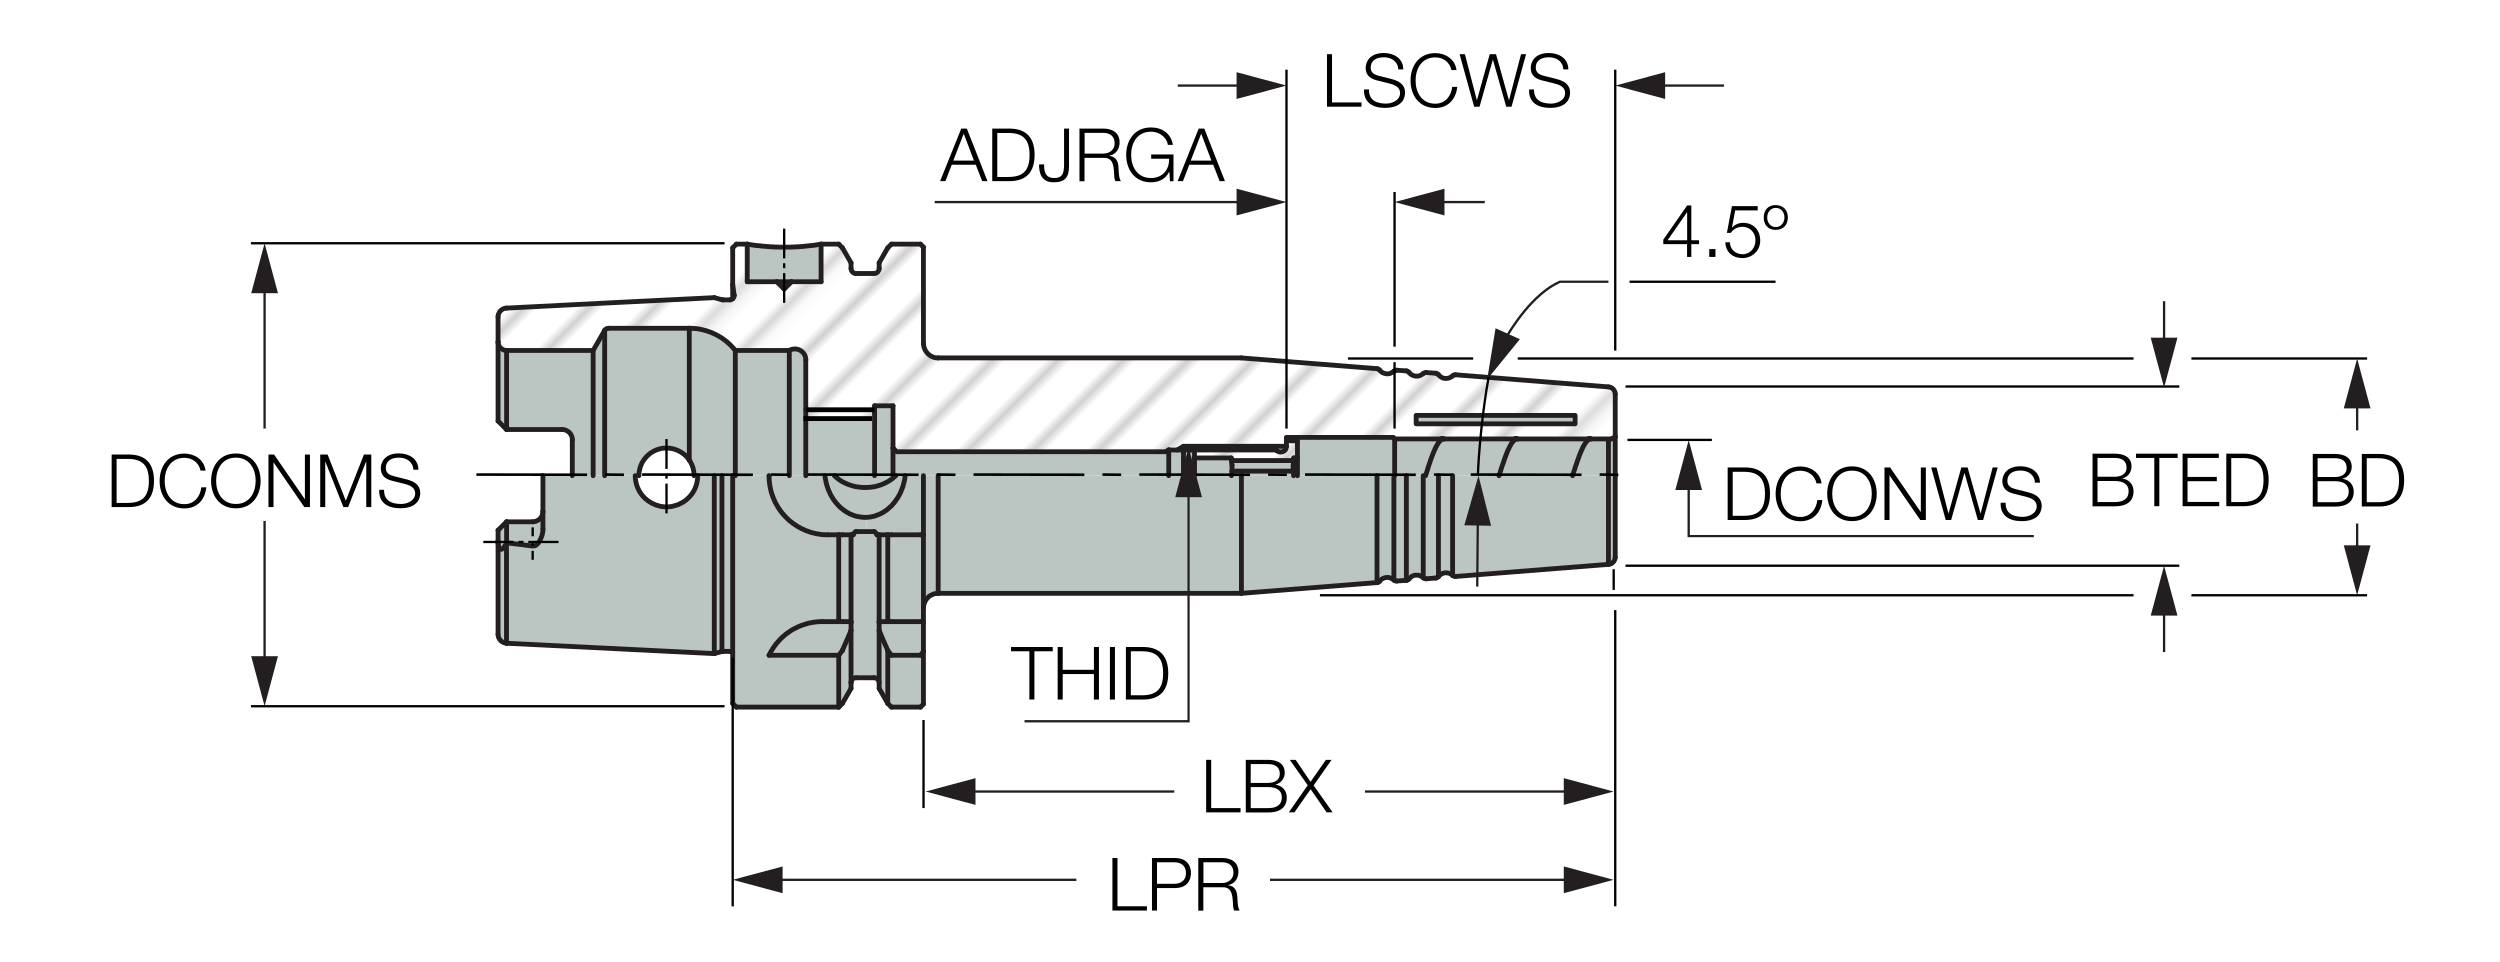<?xml version="1.0" encoding="utf-8"?>
<!-- Generator: Adobe Illustrator 28.0.0, SVG Export Plug-In . SVG Version: 6.00 Build 0)  -->
<svg version="1.1" xmlns="http://www.w3.org/2000/svg" xmlns:xlink="http://www.w3.org/1999/xlink" x="0px" y="0px"
	 viewBox="0 0 257.95 99.21" style="enable-background:new 0 0 257.95 99.21;" xml:space="preserve">
<style type="text/css">
	.st0{fill:none;}
	.st1{fill:#FFFFFF;}
	.st2{fill:none;stroke:#231F20;stroke-width:0.2;}
	.st3{fill:#BBC5C2;}
	.st4{fill:url(#SVGID_1_);}
	.st5{fill:url(#SVGID_00000134224800333285690560000013845928265609144756_);}
	.st6{fill:url(#SVGID_00000023244113354716080820000005774019911262702980_);}
	.st7{fill:none;stroke:#231F20;stroke-width:0.5;stroke-linecap:round;stroke-linejoin:round;}
	.st8{fill:none;stroke:#000000;stroke-width:0.5;stroke-miterlimit:2;}
	.st9{fill:#231F20;}
</style>
<pattern  x="-168.66" y="470.55" width="74.03" height="74.03" patternUnits="userSpaceOnUse" id="Unnamed_Pattern_5" viewBox="2.93 -79.4 74.03 74.03" style="overflow:visible;">
	<g>
		<rect x="2.93" y="-79.4" class="st0" width="74.03" height="74.03"/>
		<rect x="0" y="-82.34" class="st1" width="79.7" height="79.92"/>
		<line class="st2" x1="5.39" y1="-83.51" x2="5.39" y2="0"/>
		<line class="st2" x1="10.36" y1="-83.51" x2="10.36" y2="0"/>
		<line class="st2" x1="15.33" y1="-83.51" x2="15.33" y2="0"/>
		<line class="st2" x1="20.3" y1="-83.51" x2="20.3" y2="0"/>
		<line class="st2" x1="25.27" y1="-83.51" x2="25.27" y2="0"/>
		<line class="st2" x1="30.24" y1="-83.51" x2="30.24" y2="0"/>
		<line class="st2" x1="35.21" y1="-83.51" x2="35.21" y2="0"/>
		<line class="st2" x1="40.18" y1="-83.51" x2="40.18" y2="0"/>
		<line class="st2" x1="45.16" y1="-83.51" x2="45.16" y2="0"/>
		<line class="st2" x1="50.13" y1="-83.51" x2="50.13" y2="0"/>
		<line class="st2" x1="55.1" y1="-83.51" x2="55.1" y2="0"/>
		<line class="st2" x1="60.07" y1="-83.51" x2="60.07" y2="0"/>
		<line class="st2" x1="65.04" y1="-83.51" x2="65.04" y2="0"/>
		<line class="st2" x1="70.01" y1="-83.51" x2="70.01" y2="0"/>
		<line class="st2" x1="74.98" y1="-83.51" x2="74.98" y2="0"/>
	</g>
</pattern>
<g id="שרטוט">
	<g id="XMLID_00000075848877319954870060000008335112042246159274_">
		<g>
			<polygon class="st3" points="166.62,57.72 166.56,57.84 166.5,57.95 166.41,58.03 166.32,58.12 166.2,58.18 166.08,58.21 
				165.96,58.23 165.96,49.08 166.42,49.08 166.66,49.08 166.66,57.48 166.65,57.61 			"/>
			<polygon class="st3" points="163.19,49.08 163.59,49.08 165.96,49.08 165.96,58.23 150.18,59.48 150.11,59.48 149.99,59.45 
				149.88,59.37 149.88,49.08 150.26,49.08 150.66,49.08 151.07,49.08 151.47,49.08 154.3,49.08 154.67,49.08 154.71,49.08 
				155.11,49.08 155.51,49.08 158.34,49.08 158.74,49.08 159.14,49.08 159.55,49.08 162.26,49.08 162.37,49.08 162.78,49.08 			"/>
			<rect x="146.12" y="42.86" class="st3" width="16.4" height="0.87"/>
			<polygon class="st3" points="163.19,49.08 162.78,49.08 162.37,49.08 162.26,49.08 162.4,48.63 162.48,48.4 162.58,48.07 
				162.67,47.83 162.75,47.58 162.82,47.39 162.89,47.2 162.94,47.04 163.01,46.88 163.06,46.75 163.11,46.62 163.16,46.51 
				163.21,46.4 163.28,46.25 163.34,46.11 163.42,45.98 163.49,45.86 163.52,45.8 163.56,45.74 163.61,45.67 163.67,45.6 
				163.72,45.53 163.78,45.48 163.83,45.42 163.86,45.4 163.88,45.38 163.92,45.35 163.96,45.33 164,45.31 164.05,45.3 
				164.08,45.29 164.12,45.29 164.16,45.29 166.26,45.29 166.66,45.06 166.66,49.08 166.42,49.08 165.96,49.08 163.59,49.08 			"/>
			<polygon class="st3" points="155.68,46.27 155.72,46.19 155.76,46.1 155.81,46.02 155.87,45.9 155.93,45.8 156,45.69 
				156.04,45.66 156.07,45.61 156.13,45.53 156.16,45.5 156.19,45.47 156.23,45.43 156.27,45.4 156.31,45.36 156.37,45.33 
				156.39,45.32 156.42,45.31 156.46,45.3 156.49,45.29 156.53,45.29 156.57,45.29 163.85,45.29 163.88,45.27 164,45.24 
				164.05,45.24 164.16,45.29 164.12,45.29 164.08,45.29 164.05,45.3 164,45.31 163.96,45.33 163.92,45.35 163.88,45.38 
				163.86,45.4 163.83,45.42 163.78,45.48 163.72,45.53 163.67,45.6 163.61,45.67 163.56,45.74 163.52,45.8 163.49,45.86 
				163.42,45.98 163.34,46.11 163.28,46.25 163.21,46.4 163.16,46.51 163.11,46.62 163.06,46.75 163.01,46.88 162.94,47.04 
				162.89,47.2 162.82,47.39 162.75,47.58 162.67,47.83 162.58,48.07 162.48,48.4 162.4,48.63 162.26,49.08 159.55,49.08 
				159.14,49.08 158.74,49.08 158.34,49.08 155.51,49.08 155.11,49.08 154.71,49.08 154.67,49.08 154.86,48.49 154.95,48.19 
				155.03,47.97 155.11,47.76 155.21,47.44 155.32,47.14 155.38,46.99 155.44,46.83 155.5,46.68 155.55,46.54 155.64,46.36 			"/>
			<polygon class="st3" points="148.42,59.49 148.42,49.08 149.88,49.08 149.88,59.37 149.79,59.3 149.68,59.22 149.57,59.17 
				149.45,59.14 149.32,59.11 149.2,59.1 149.07,59.11 148.95,59.14 148.83,59.17 148.71,59.23 148.61,59.3 148.51,59.38 
				148.43,59.48 			"/>
			<polygon class="st3" points="146.96,59.69 146.85,59.61 146.85,49.08 147.03,49.08 147.09,49.08 147.43,49.08 148.42,49.08 
				148.42,59.49 148.37,59.54 148.27,59.61 148.15,59.64 147.15,59.72 147.08,59.72 			"/>
			<polygon class="st3" points="148.09,46.27 148.13,46.19 148.17,46.1 148.22,46.02 148.29,45.9 148.34,45.8 148.41,45.69 
				148.45,45.66 148.48,45.61 148.54,45.53 148.57,45.5 148.6,45.47 148.65,45.43 148.68,45.4 148.72,45.36 148.78,45.33 
				148.81,45.32 148.83,45.31 148.86,45.3 148.9,45.29 148.94,45.29 148.98,45.29 156.26,45.29 156.29,45.27 156.42,45.24 
				156.46,45.24 156.57,45.29 156.53,45.29 156.49,45.29 156.46,45.3 156.42,45.31 156.39,45.32 156.37,45.33 156.31,45.36 
				156.27,45.4 156.23,45.43 156.19,45.47 156.16,45.5 156.13,45.53 156.07,45.61 156.04,45.66 156,45.69 155.93,45.8 155.87,45.9 
				155.81,46.02 155.76,46.1 155.72,46.19 155.68,46.27 155.64,46.36 155.55,46.54 155.5,46.68 155.44,46.83 155.38,46.99 
				155.32,47.14 155.21,47.44 155.11,47.76 155.03,47.97 154.95,48.19 154.86,48.49 154.67,49.08 154.3,49.08 151.47,49.08 
				151.07,49.08 150.66,49.08 150.26,49.08 149.88,49.08 148.42,49.08 147.43,49.08 147.09,49.08 147.28,48.49 147.37,48.19 
				147.44,47.97 147.52,47.76 147.62,47.44 147.73,47.14 147.79,46.99 147.85,46.83 147.91,46.68 147.97,46.54 148.05,46.36 			"/>
			<polygon class="st3" points="145.11,49.08 143.9,49.08 143.9,45.29 148.67,45.29 148.7,45.27 148.83,45.24 148.86,45.24 
				148.98,45.29 148.94,45.29 148.9,45.29 148.86,45.3 148.83,45.31 148.81,45.32 148.78,45.33 148.72,45.36 148.68,45.4 
				148.65,45.43 148.6,45.47 148.57,45.5 148.54,45.53 148.48,45.61 148.45,45.66 148.41,45.69 148.34,45.8 148.29,45.9 
				148.22,46.02 148.17,46.1 148.13,46.19 148.09,46.27 148.05,46.36 147.97,46.54 147.91,46.68 147.85,46.83 147.79,46.99 
				147.73,47.14 147.62,47.44 147.52,47.76 147.44,47.97 147.37,48.19 147.28,48.49 147.09,49.08 147.03,49.08 146.85,49.08 
				146.62,49.08 146.22,49.08 			"/>
			<polygon class="st3" points="145.4,59.72 145.39,59.73 145.34,59.78 145.24,59.85 145.11,59.88 145.11,49.08 146.22,49.08 
				146.62,49.08 146.85,49.08 146.85,59.61 146.76,59.54 146.65,59.47 146.54,59.41 146.41,59.37 146.29,59.35 146.17,59.35 
				146.03,59.35 145.91,59.37 145.8,59.41 145.68,59.47 145.58,59.54 145.48,59.62 			"/>
			<polygon class="st3" points="145.11,49.08 145.11,59.88 144.11,59.95 144.04,59.95 143.92,59.92 143.82,59.85 143.82,49.08 
				143.9,49.08 			"/>
			<polygon class="st3" points="143.82,49.08 143.82,59.85 143.72,59.77 143.61,59.71 143.5,59.65 143.37,59.61 143.26,59.58 
				143.13,59.58 143,59.59 142.88,59.61 142.76,59.66 142.64,59.71 142.54,59.78 142.44,59.86 142.36,59.95 142.35,59.97 
				142.3,60.02 142.2,60.09 142.08,60.11 142.08,49.08 142.19,49.08 142.59,49.08 142.99,49.08 143.39,49.08 			"/>
			<polygon class="st3" points="143.9,45.29 143.9,49.08 143.82,49.08 143.39,49.08 142.99,49.08 142.59,49.08 142.19,49.08 
				142.08,49.08 139.36,49.08 138.95,49.08 138.55,49.08 138.14,49.08 135.32,49.08 134.91,49.08 134.51,49.08 134.1,49.08 
				133.87,49.08 133.87,47.25 133.87,45.48 132.73,45.48 132.73,45.13 143.74,45.13 			"/>
			<polygon class="st3" points="133.49,47.25 133.87,47.25 133.87,49.08 133.47,49.08 133.47,48.99 133.45,48.87 133.44,48.74 
				133.43,48.61 133.43,48.02 133.44,47.94 133.45,47.81 133.47,47.69 133.47,47.56 133.43,47.56 133.43,47.52 			"/>
			<polygon class="st3" points="133.47,49.08 133.87,49.08 134.1,49.08 134.51,49.08 134.91,49.08 135.32,49.08 138.14,49.08 
				138.55,49.08 138.95,49.08 139.36,49.08 142.08,49.08 142.08,60.11 128.09,61.22 128.09,49.08 130.06,49.08 130.47,49.08 
				130.87,49.08 131.28,49.08 			"/>
			<polygon class="st3" points="132.41,46.58 132.3,46.62 132.17,46.64 132.05,46.64 131.93,46.61 131.81,46.55 131.72,46.47 
				131.67,46.43 131.28,46.05 132.73,46.05 132.73,46.07 132.71,46.2 132.68,46.32 132.61,46.43 132.52,46.51 			"/>
			<polygon class="st3" points="128.09,49.08 128.09,61.22 96.8,61.22 96.8,49.08 97.75,49.08 98.15,49.08 98.56,49.08 98.96,49.08 
				101.79,49.08 102.19,49.08 102.6,49.08 103,49.08 105.83,49.08 106.23,49.08 106.64,49.08 107.04,49.08 109.87,49.08 
				110.28,49.08 110.67,49.08 111.08,49.08 113.9,49.08 114.31,49.08 114.71,49.08 115.12,49.08 117.95,49.08 118.35,49.08 
				118.76,49.08 119.16,49.08 120.59,49.08 121.99,49.08 122.11,49.08 122.39,49.08 122.8,49.08 123.2,49.08 123.25,49.08 
				126.03,49.08 126.43,49.08 126.83,49.08 127.06,49.08 127.23,49.08 			"/>
			<polygon class="st3" points="133.47,49.08 131.28,49.08 130.87,49.08 130.47,49.08 130.06,49.08 128.09,49.08 127.23,49.08 
				127.06,49.08 127.08,48.95 127.1,48.83 127.11,48.7 127.12,48.61 133.43,48.61 133.44,48.74 133.45,48.87 133.47,48.99 			"/>
			<polygon class="st3" points="127.12,47.56 127.12,47.52 133.43,47.52 133.43,47.56 133.47,47.56 133.47,47.69 133.45,47.81 
				133.44,47.94 133.43,48.02 133.43,48.61 127.12,48.61 127.12,48.02 127.11,47.9 127.09,47.77 127.08,47.64 127.06,47.56 			"/>
			
				<pattern  id="SVGID_1_" xlink:href="#Unnamed_Pattern_5" patternTransform="matrix(-0.672 -0.672 0.672 -0.672 -6746.593 -20291.158)">
			</pattern>
			<polygon class="st4" points="133.43,47.52 127.12,47.52 127.04,47.25 123.25,47.25 123.25,46.43 131.67,46.43 131.72,46.47 
				131.81,46.55 131.93,46.61 132.05,46.64 132.17,46.64 132.3,46.62 132.41,46.58 132.52,46.51 132.61,46.43 132.68,46.32 
				132.71,46.2 132.73,46.07 132.73,46.05 132.73,45.48 133.87,45.48 133.87,47.25 133.49,47.25 			"/>
			<polygon class="st3" points="127.12,47.52 127.12,47.56 127.06,47.56 127.08,47.64 127.09,47.77 127.11,47.9 127.12,48.02 
				127.12,48.61 127.11,48.7 127.1,48.83 127.08,48.95 127.06,49.08 126.83,49.08 126.43,49.08 126.03,49.08 123.25,49.08 
				123.25,47.25 127.04,47.25 			"/>
			<polygon class="st3" points="122.87,46.43 123.25,46.43 123.25,47.25 123.25,49.08 123.2,49.08 122.8,49.08 122.39,49.08 
				122.11,49.08 122.11,46.43 			"/>
			<polygon class="st3" points="122.11,46.05 131.28,46.05 131.67,46.43 123.25,46.43 122.87,46.43 122.11,46.43 121.46,46.43 			
				"/>
			<polygon class="st3" points="122.11,46.43 122.11,49.08 121.99,49.08 120.59,49.08 120.59,46.43 120.59,46.43 121.46,46.43 			
				"/>
			<polygon class="st3" points="95.28,62.74 95.28,55.18 95.28,49.08 96.8,49.08 96.8,61.22 96.68,61.23 96.56,61.24 96.43,61.26 
				96.31,61.3 96.2,61.35 96.08,61.41 95.97,61.46 95.86,61.54 95.77,61.63 95.68,61.71 95.6,61.82 95.53,61.91 95.47,62.02 
				95.41,62.14 95.37,62.25 95.33,62.38 95.3,62.5 95.29,62.62 			"/>
			<polygon class="st3" points="91.6,55.18 91.98,55.18 94.98,55.18 95.28,55.18 95.28,62.74 95.28,64.14 94.98,64.14 91.98,64.14 
				91.6,64.14 			"/>
			<polygon class="st3" points="92.52,46.61 120.3,46.61 120.59,46.43 120.59,49.08 119.16,49.08 118.76,49.08 118.35,49.08 
				117.95,49.08 115.12,49.08 114.71,49.08 114.31,49.08 113.9,49.08 111.08,49.08 110.67,49.08 110.28,49.08 109.87,49.08 
				107.04,49.08 106.64,49.08 106.23,49.08 105.83,49.08 103,49.08 102.6,49.08 102.19,49.08 101.79,49.08 98.96,49.08 98.56,49.08 
				98.15,49.08 97.75,49.08 96.8,49.08 95.28,49.08 94.92,49.08 94.52,49.08 94.12,49.08 93.71,49.08 93.39,49.08 92.43,49.08 
				92.14,49.08 92.14,46.23 			"/>
			<polygon class="st3" points="92.14,46.23 92.14,49.08 90.89,49.08 90.48,49.08 90.24,49.08 90.24,43.19 90.24,42.63 90.24,41.87 
				92.14,41.87 			"/>
			<polygon class="st3" points="91.6,72.58 91.6,67.12 91.98,67.61 94.98,67.61 95.28,67.21 95.28,72.65 94.98,72.96 91.98,72.96 
							"/>
			<rect x="90.71" y="55.18" class="st3" width="0.89" height="8.96"/>
			<polygon class="st3" points="91.36,66.57 91.41,66.68 91.46,66.79 91.51,66.92 91.56,67.03 91.6,67.12 91.6,72.58 90.71,71.03 
				90.71,70.46 90.71,65.05 90.75,65.17 90.81,65.28 90.86,65.41 90.91,65.52 90.95,65.63 91,65.75 91.06,65.87 91.1,65.99 
				91.15,66.1 91.21,66.21 91.26,66.34 91.3,66.45 			"/>
			<polygon class="st3" points="90.71,64.14 91.6,64.14 91.98,64.14 94.98,64.14 95.28,64.14 95.28,67.21 94.98,67.61 91.98,67.61 
				91.6,67.12 91.56,67.03 91.51,66.92 91.46,66.79 91.41,66.68 91.36,66.57 91.3,66.45 91.26,66.34 91.21,66.21 91.15,66.1 
				91.1,65.99 91.06,65.87 91,65.75 90.95,65.63 90.91,65.52 90.86,65.41 90.81,65.28 90.75,65.17 90.71,65.05 90.71,64.25 			"/>
			<polygon class="st3" points="90.24,43.19 90.24,49.08 90.08,49.08 89.67,49.08 86.85,49.08 86.44,49.08 86.09,49.08 86.04,49.08 
				85.63,49.08 85.12,49.08 83.14,49.08 83.14,43.19 89.99,43.19 			"/>
			<polygon class="st3" points="91.36,52.7 91.45,52.65 91.54,52.57 91.63,52.51 91.71,52.43 91.8,52.35 91.88,52.28 91.97,52.2 
				92.05,52.12 92.12,52.03 92.2,51.94 92.27,51.85 92.35,51.75 92.42,51.66 92.48,51.56 92.55,51.47 92.62,51.37 92.68,51.26 
				92.74,51.16 92.8,51.05 92.85,50.95 92.91,50.83 92.96,50.72 93,50.61 93.05,50.49 93.09,50.38 93.14,50.26 93.18,50.15 
				93.2,50.03 93.24,49.9 93.27,49.79 93.3,49.66 93.33,49.54 93.35,49.42 93.37,49.29 93.38,49.17 93.39,49.08 93.71,49.08 
				94.12,49.08 94.52,49.08 94.92,49.08 95.28,49.08 95.28,55.18 94.98,55.18 91.98,55.18 91.6,55.18 90.71,55.18 90.48,55.18 
				90.45,55.11 90.43,55.07 90.41,55.04 90.38,55 90.36,54.97 90.34,54.95 90.33,54.93 90.31,54.91 90.28,54.89 90.25,54.87 
				90.24,54.86 90.22,54.86 90.2,54.85 90.17,54.85 89.43,54.85 89.43,53.38 89.54,53.37 89.64,53.36 89.75,53.35 89.86,53.33 
				89.96,53.31 90.07,53.28 90.17,53.27 90.28,53.23 90.37,53.2 90.48,53.16 90.58,53.12 90.69,53.08 90.78,53.04 90.88,52.99 
				90.98,52.94 91.08,52.89 91.17,52.83 91.27,52.77 			"/>
			<polygon class="st3" points="88.09,69.99 87.99,70.05 87.9,70.15 87.85,70.26 87.81,70.37 87.81,65.05 87.81,64.25 87.81,64.14 
				87.81,55.18 88.04,55.18 88.06,55.11 88.08,55.08 88.1,55.04 88.12,55.01 88.15,54.98 88.17,54.96 88.19,54.93 88.21,54.91 
				88.23,54.89 88.25,54.87 88.28,54.86 88.31,54.85 88.34,54.85 89.43,54.85 90.17,54.85 90.2,54.85 90.22,54.86 90.24,54.86 
				90.25,54.87 90.28,54.89 90.31,54.91 90.33,54.93 90.34,54.95 90.36,54.97 90.38,55 90.41,55.04 90.43,55.07 90.45,55.11 
				90.48,55.18 90.71,55.18 90.71,64.14 90.71,64.25 90.71,65.05 90.71,70.46 90.7,70.33 90.65,70.21 90.58,70.11 90.49,70.02 
				90.37,69.97 90.26,69.93 90.17,69.93 88.34,69.93 88.22,69.94 			"/>
			<polygon class="st3" points="87.81,71.03 86.92,72.58 86.54,72.96 86.54,67.61 86.92,67.12 86.96,67 87.02,66.89 87.07,66.76 
				87.11,66.65 87.17,66.54 87.22,66.42 87.27,66.3 87.32,66.19 87.37,66.07 87.42,65.96 87.48,65.84 87.52,65.72 87.57,65.61 
				87.62,65.49 87.67,65.38 87.72,65.25 87.77,65.14 87.81,65.05 87.81,70.37 87.81,70.46 			"/>
			<polygon class="st3" points="86.54,55.18 86.92,55.18 87.81,55.18 87.81,64.14 86.92,64.14 86.54,64.14 			"/>
			<polygon class="st3" points="86.54,55.18 86.54,64.14 84.83,64.14 84.71,64.14 84.59,64.14 84.46,64.15 84.33,64.16 84.21,64.17 
				84.08,64.19 83.96,64.2 83.84,64.22 83.7,64.25 83.58,64.27 83.46,64.29 83.34,64.33 83.22,64.36 83.1,64.4 82.97,64.44 
				82.86,64.48 82.74,64.51 82.62,64.56 82.5,64.61 82.38,64.66 82.27,64.71 82.16,64.77 82.04,64.83 81.93,64.88 81.82,64.94 
				81.71,65.01 81.6,65.07 81.5,65.14 81.4,65.22 81.29,65.28 81.19,65.36 81.08,65.43 80.99,65.52 80.89,65.6 80.8,65.68 
				80.7,65.77 80.61,65.85 80.52,65.95 80.44,66.03 80.35,66.13 80.27,66.22 80.18,66.32 80.1,66.41 80.02,66.52 79.95,66.61 
				79.88,66.72 79.8,66.82 79.73,66.93 79.67,67.04 79.6,67.14 79.53,67.26 79.48,67.36 79.42,67.48 79.36,67.59 79.35,67.61 
				86.54,67.61 86.54,72.96 75.98,72.96 75.6,72.58 75.6,67.33 75.6,49.08 75.87,49.08 77.56,49.08 77.96,49.08 78.37,49.08 
				78.76,49.08 79.35,49.08 79.35,49.11 79.35,49.24 79.36,49.37 79.36,49.49 79.37,49.62 79.39,49.75 79.4,49.87 79.42,50 
				79.44,50.12 79.46,50.24 79.49,50.37 79.51,50.49 79.54,50.61 79.57,50.74 79.61,50.86 79.65,50.99 79.69,51.1 79.73,51.22 
				79.78,51.34 79.82,51.45 79.88,51.57 79.92,51.69 79.98,51.8 80.04,51.92 80.09,52.02 80.16,52.13 80.23,52.25 80.28,52.35 
				80.36,52.46 80.43,52.56 80.5,52.67 80.58,52.77 80.65,52.87 80.73,52.97 80.82,53.07 80.9,53.16 80.99,53.26 81.07,53.34 
				81.16,53.44 81.25,53.52 81.34,53.61 81.43,53.69 81.53,53.78 81.63,53.85 81.73,53.93 81.83,54.01 81.94,54.08 82.04,54.15 
				82.15,54.22 82.25,54.29 82.36,54.36 82.47,54.41 82.58,54.48 82.7,54.54 82.81,54.6 82.93,54.64 83.04,54.7 83.15,54.75 
				83.28,54.79 83.39,54.83 83.51,54.87 83.63,54.92 83.75,54.95 83.88,54.98 84,55.01 84.12,55.04 84.25,55.07 84.37,55.09 
				84.49,55.11 84.62,55.13 84.74,55.15 84.87,55.16 85,55.17 85.12,55.17 85.25,55.18 85.38,55.18 85.42,55.18 			"/>
			<polygon class="st3" points="86.44,49.08 86.85,49.08 89.67,49.08 90.08,49.08 90.24,49.08 90.48,49.08 90.89,49.08 92.14,49.08 
				92.43,49.08 92.35,49.15 92.26,49.23 92.18,49.3 92.08,49.38 91.99,49.45 91.89,49.51 91.79,49.58 91.69,49.65 91.59,49.7 
				91.48,49.76 91.37,49.82 91.27,49.87 91.15,49.92 91.04,49.97 90.92,50.02 90.81,50.05 90.69,50.09 90.57,50.13 90.45,50.16 
				90.33,50.19 90.2,50.22 90.08,50.23 89.96,50.25 89.83,50.27 89.71,50.28 89.58,50.29 89.45,50.3 89.33,50.3 89.2,50.3 
				89.07,50.3 88.95,50.29 88.82,50.28 88.69,50.27 88.57,50.25 88.44,50.23 88.32,50.22 88.2,50.19 88.07,50.16 87.96,50.13 
				87.84,50.09 87.72,50.05 87.6,50.02 87.49,49.97 87.37,49.92 87.26,49.87 87.15,49.83 87.05,49.77 86.93,49.71 86.83,49.66 
				86.73,49.59 86.63,49.52 86.54,49.46 86.44,49.38 86.35,49.3 86.26,49.24 86.17,49.16 86.09,49.08 			"/>
			<polygon class="st3" points="85.97,51.5 85.91,51.39 85.85,51.29 85.78,51.18 85.73,51.08 85.67,50.98 85.62,50.86 85.58,50.76 
				85.52,50.64 85.47,50.53 85.43,50.42 85.39,50.29 85.35,50.18 85.31,50.05 85.28,49.94 85.25,49.82 85.22,49.69 85.2,49.57 
				85.17,49.45 85.15,49.32 85.13,49.2 85.12,49.08 85.63,49.08 86.04,49.08 86.09,49.08 86.17,49.16 86.26,49.24 86.35,49.3 
				86.44,49.38 86.54,49.46 86.63,49.52 86.73,49.59 86.83,49.66 86.93,49.71 87.05,49.77 87.15,49.83 87.26,49.87 87.37,49.92 
				87.49,49.97 87.6,50.02 87.72,50.05 87.84,50.09 87.96,50.13 88.07,50.16 88.2,50.19 88.32,50.22 88.44,50.23 88.57,50.25 
				88.69,50.27 88.82,50.28 88.95,50.29 89.07,50.3 89.2,50.3 89.33,50.3 89.45,50.3 89.58,50.29 89.71,50.28 89.83,50.27 
				89.96,50.25 90.08,50.23 90.2,50.22 90.33,50.19 90.45,50.16 90.57,50.13 90.69,50.09 90.81,50.05 90.92,50.02 91.04,49.97 
				91.15,49.92 91.27,49.87 91.37,49.82 91.48,49.76 91.59,49.7 91.69,49.65 91.79,49.58 91.89,49.51 91.99,49.45 92.08,49.38 
				92.18,49.3 92.26,49.23 92.35,49.15 92.43,49.08 93.39,49.08 93.38,49.17 93.37,49.29 93.35,49.42 93.33,49.54 93.3,49.66 
				93.27,49.79 93.24,49.9 93.2,50.03 93.18,50.15 93.14,50.26 93.09,50.38 93.05,50.49 93,50.61 92.96,50.72 92.91,50.83 
				92.85,50.95 92.8,51.05 92.74,51.16 92.68,51.26 92.62,51.37 92.55,51.47 92.48,51.56 92.42,51.66 92.35,51.75 92.27,51.85 
				92.2,51.94 92.12,52.03 92.05,52.12 91.97,52.2 91.88,52.28 91.8,52.35 91.71,52.43 91.63,52.51 91.54,52.57 91.45,52.65 
				91.36,52.7 91.27,52.77 91.17,52.83 91.08,52.89 90.98,52.94 90.88,52.99 90.78,53.04 90.69,53.08 90.58,53.12 90.48,53.16 
				90.37,53.2 90.28,53.23 90.17,53.27 90.07,53.28 89.96,53.31 89.86,53.33 89.75,53.35 89.64,53.36 89.54,53.37 89.43,53.38 
				89.33,53.38 89.21,53.38 89.11,53.38 89.01,53.37 88.9,53.36 88.8,53.35 88.69,53.33 88.58,53.31 88.47,53.29 88.37,53.27 
				88.26,53.24 88.16,53.21 88.06,53.17 87.96,53.13 87.86,53.09 87.76,53.05 87.66,53.01 87.56,52.95 87.47,52.9 87.37,52.85 
				87.28,52.79 87.18,52.72 87.09,52.66 87,52.59 86.91,52.52 86.82,52.45 86.73,52.38 86.65,52.3 86.57,52.22 86.49,52.13 
				86.41,52.05 86.34,51.96 86.26,51.88 86.18,51.78 86.12,51.69 86.04,51.59 			"/>
			<polygon class="st3" points="82.28,36.04 82.4,36.07 82.52,36.13 82.63,36.18 82.73,36.26 82.82,36.35 82.91,36.44 82.98,36.55 
				83.04,36.66 83.09,36.77 83.12,36.9 83.14,37.02 83.14,37.14 83.14,42.25 83.14,43.19 83.14,49.08 82.8,49.08 82.4,49.08 
				81.99,49.08 81.6,49.08 81.44,49.08 81.44,36.16 81.54,36.11 81.65,36.06 81.78,36.03 81.9,36.01 82.03,36 82.16,36.01 			"/>
			<polygon class="st3" points="81.67,29.07 80.91,29.83 80.15,29.07 			"/>
			<polygon class="st3" points="81.44,36.16 81.44,49.08 79.35,49.08 78.76,49.08 78.37,49.08 77.96,49.08 77.56,49.08 75.87,49.08 
				75.87,36.16 			"/>
			<polygon class="st3" points="86.54,64.14 86.92,64.14 87.81,64.14 87.81,64.25 87.81,65.05 87.77,65.14 87.72,65.25 87.67,65.38 
				87.62,65.49 87.57,65.61 87.52,65.72 87.48,65.84 87.42,65.96 87.37,66.07 87.32,66.19 87.27,66.3 87.22,66.42 87.17,66.54 
				87.11,66.65 87.07,66.76 87.02,66.89 86.96,67 86.92,67.12 86.54,67.61 79.35,67.61 79.36,67.59 79.42,67.48 79.48,67.36 
				79.53,67.26 79.6,67.14 79.67,67.04 79.73,66.93 79.8,66.82 79.88,66.72 79.95,66.61 80.02,66.52 80.1,66.41 80.18,66.32 
				80.27,66.22 80.35,66.13 80.44,66.03 80.52,65.95 80.61,65.85 80.7,65.77 80.8,65.68 80.89,65.6 80.99,65.52 81.08,65.43 
				81.19,65.36 81.29,65.28 81.4,65.22 81.5,65.14 81.6,65.07 81.71,65.01 81.82,64.94 81.93,64.88 82.04,64.83 82.16,64.77 
				82.27,64.71 82.38,64.66 82.5,64.61 82.62,64.56 82.74,64.51 82.86,64.48 82.97,64.44 83.1,64.4 83.22,64.36 83.34,64.33 
				83.46,64.29 83.58,64.27 83.7,64.25 83.84,64.22 83.96,64.2 84.08,64.19 84.21,64.17 84.33,64.16 84.46,64.15 84.59,64.14 
				84.71,64.14 84.83,64.14 			"/>
			<polygon class="st3" points="86.91,52.52 87,52.59 87.09,52.66 87.18,52.72 87.28,52.79 87.37,52.85 87.47,52.9 87.56,52.95 
				87.66,53.01 87.76,53.05 87.86,53.09 87.96,53.13 88.06,53.17 88.16,53.21 88.26,53.24 88.37,53.27 88.47,53.29 88.58,53.31 
				88.69,53.33 88.8,53.35 88.9,53.36 89.01,53.37 89.11,53.38 89.21,53.38 89.33,53.38 89.43,53.38 89.43,54.85 88.34,54.85 
				88.31,54.85 88.28,54.86 88.25,54.87 88.23,54.89 88.21,54.91 88.19,54.93 88.17,54.96 88.15,54.98 88.12,55.01 88.1,55.04 
				88.08,55.08 88.06,55.11 88.04,55.18 87.81,55.18 86.92,55.18 86.54,55.18 85.42,55.18 85.38,55.18 85.25,55.18 85.12,55.17 
				85,55.17 84.87,55.16 84.74,55.15 84.62,55.13 84.49,55.11 84.37,55.09 84.25,55.07 84.12,55.04 84,55.01 83.88,54.98 
				83.75,54.95 83.63,54.92 83.51,54.87 83.39,54.83 83.28,54.79 83.15,54.75 83.04,54.7 82.93,54.64 82.81,54.6 82.7,54.54 
				82.58,54.48 82.47,54.41 82.36,54.36 82.25,54.29 82.15,54.22 82.04,54.15 81.94,54.08 81.83,54.01 81.73,53.93 81.63,53.85 
				81.53,53.78 81.43,53.69 81.34,53.61 81.25,53.52 81.16,53.44 81.07,53.34 80.99,53.26 80.9,53.16 80.82,53.07 80.73,52.97 
				80.65,52.87 80.58,52.77 80.5,52.67 80.43,52.56 80.36,52.46 80.28,52.35 80.23,52.25 80.16,52.13 80.09,52.02 80.04,51.92 
				79.98,51.8 79.92,51.69 79.88,51.57 79.82,51.45 79.78,51.34 79.73,51.22 79.69,51.1 79.65,50.99 79.61,50.86 79.57,50.74 
				79.54,50.61 79.51,50.49 79.49,50.37 79.46,50.24 79.44,50.12 79.42,50 79.4,49.87 79.39,49.75 79.37,49.62 79.36,49.49 
				79.36,49.37 79.35,49.24 79.35,49.11 79.35,49.08 81.44,49.08 81.6,49.08 81.99,49.08 82.4,49.08 82.8,49.08 83.14,49.08 
				85.12,49.08 85.13,49.2 85.15,49.32 85.17,49.45 85.2,49.57 85.22,49.69 85.25,49.82 85.28,49.94 85.31,50.05 85.35,50.18 
				85.39,50.29 85.43,50.42 85.47,50.53 85.52,50.64 85.58,50.76 85.62,50.86 85.67,50.98 85.73,51.08 85.78,51.18 85.85,51.29 
				85.91,51.39 85.97,51.5 86.04,51.59 86.12,51.69 86.18,51.78 86.26,51.88 86.34,51.96 86.41,52.05 86.49,52.13 86.57,52.22 
				86.65,52.3 86.73,52.38 86.82,52.45 			"/>
			<polygon class="st3" points="77.47,25.25 77.6,25.27 77.73,25.29 77.85,25.31 77.98,25.32 78.1,25.34 78.22,25.34 78.36,25.36 
				78.48,25.37 78.6,25.39 78.73,25.4 78.86,25.41 78.98,25.42 79.11,25.43 79.23,25.44 79.36,25.45 79.49,25.46 79.61,25.47 
				79.74,25.47 79.87,25.48 79.99,25.49 80.11,25.49 80.25,25.49 80.37,25.5 80.49,25.5 80.63,25.5 80.75,25.5 80.87,25.5 
				81.01,25.5 81.13,25.5 81.25,25.5 81.39,25.5 81.51,25.5 81.63,25.49 81.76,25.49 81.89,25.48 82.01,25.48 82.14,25.47 
				82.27,25.46 82.39,25.46 82.52,25.45 82.65,25.44 82.77,25.43 82.9,25.42 83.02,25.41 83.15,25.39 83.28,25.38 83.4,25.37 
				83.52,25.35 83.66,25.34 83.78,25.33 83.9,25.32 84.03,25.3 84.15,25.28 84.28,25.26 84.41,25.24 84.53,25.22 84.65,25.2 
				84.72,25.19 84.72,29.07 81.67,29.07 80.15,29.07 77.1,29.07 77.1,25.19 77.23,25.21 77.35,25.23 			"/>
			
				<pattern  id="SVGID_00000021830136327369970100000003324779970361368974_" xlink:href="#Unnamed_Pattern_5" patternTransform="matrix(-0.672 -0.672 0.672 -0.672 -6746.593 -20291.158)">
			</pattern>
			<path style="fill:url(#SVGID_00000021830136327369970100000003324779970361368974_);" d="M146.12,43.74h16.4v-0.87h-16.4V43.74z
				 M145.29,38.34l0.1,0.09l0.08,0.1l0.1,0.09l0.1,0.07l0.11,0.06l0.12,0.05l0.12,0.02l0.12,0.01h0.12l0.12-0.02l0.12-0.04
				l0.11-0.06l0.1-0.07l0.1-0.08l0.01-0.01l0.06-0.05l0.11-0.05l0.12-0.01l1.01,0.08l0.07,0.01l0.11,0.06l0.09,0.09l0.09,0.1
				l0.1,0.09l0.1,0.07l0.11,0.06l0.11,0.05l0.12,0.03l0.12,0.01l0.13-0.01l0.12-0.02l0.11-0.04l0.11-0.06l0.11-0.06l0.1-0.09
				l0.01-0.01l0.06-0.05l0.11-0.05l0.12-0.01l15.78,1.24l0.12,0.02l0.12,0.04l0.1,0.06l0.1,0.08l0.09,0.1l0.07,0.1l0.06,0.11
				l0.03,0.12l0.01,0.12v4.39l-0.4,0.23h-2.1l-0.11-0.05H164l-0.11,0.03l-0.04,0.02h-7.28l-0.11-0.05h-0.04l-0.12,0.03l-0.04,0.02
				h-7.28l-0.11-0.05h-0.04l-0.12,0.03l-0.04,0.02h-4.77l-0.15-0.15h-11.01v0.34v0.57h-1.45h-9.17l-0.66,0.38h-0.86v0.01l-0.29,0.17
				H92.52l-0.38-0.38v-4.36h-1.9v0.76v0.56h-0.25h-6.85v-0.94v-5.1v-0.12l-0.02-0.12l-0.04-0.12l-0.05-0.11l-0.06-0.11l-0.08-0.1
				l-0.09-0.09l-0.1-0.09l-0.1-0.08l-0.11-0.06l-0.11-0.06l-0.12-0.03l-0.12-0.03L82.03,36l-0.13,0.01l-0.12,0.02l-0.12,0.03
				l-0.11,0.05l-0.1,0.05h-5.58l-0.08-0.09l-0.09-0.1l-0.09-0.1l-0.09-0.09l-0.09-0.1l-0.09-0.09l-0.1-0.09l-0.1-0.09l-0.1-0.09
				l-0.1-0.09l-0.1-0.08l-0.1-0.08l-0.1-0.08l-0.1-0.08l-0.1-0.07l-0.11-0.08l-0.1-0.06l-0.1-0.07l-0.11-0.07l-0.11-0.06l-0.11-0.06
				l-0.11-0.06l-0.11-0.05l-0.11-0.06l-0.11-0.05l-0.12-0.04l-0.11-0.05L73,34.17l-0.12-0.04l-0.11-0.04l-0.12-0.03l-0.12-0.04
				L72.39,34l-0.12-0.02l-0.12-0.03l-0.12-0.02l-0.12-0.02l-0.13-0.01l-0.12-0.01l-0.12-0.01l-0.13-0.01l-0.12-0.01h-0.12h-0.02
				h-8.34l-0.13-2.6l11.06-0.55l0.79,0.22l0.12,0.01h0.68l0.12-0.01l0.11-0.06l0.07-0.05v-0.01l0.03-0.02l0.07-0.1l0.05-0.11
				l0.01-0.09l-0.01-0.06l-0.14-1.05v-3.8l0.38-0.38h1.12v3.88h3.05l0.76,0.76l0.76-0.76h3.05v-3.88h1.81l0.38,0.38l0.89,1.55v0.58
				l0.01,0.12l0.05,0.11l0.07,0.1l0.1,0.09l0.11,0.06l0.11,0.04h0.09h1.83l0.13-0.01l0.11-0.05l0.1-0.07L90.61,28l0.06-0.1
				l0.04-0.12V27.7v-0.58l0.89-1.55l0.38-0.38h3l0.3,0.3v9.92l0.01,0.13l0.02,0.12l0.02,0.12l0.04,0.11l0.05,0.12l0.06,0.11
				l0.07,0.1l0.08,0.1l0.08,0.1l0.1,0.09l0.1,0.09l0.1,0.08l0.1,0.06l0.11,0.06l0.12,0.05l0.12,0.04l0.12,0.02l0.12,0.01l0.1,0.01
				h31.28l13.99,1.1l0.07,0.01l0.11,0.06l0.09,0.09l0.09,0.1l0.1,0.08l0.1,0.08l0.11,0.06l0.11,0.04l0.12,0.03l0.12,0.01h0.13
				l0.12-0.02l0.11-0.04l0.12-0.06l0.1-0.07l0.1-0.08l0.02-0.01l0.05-0.05l0.11-0.05l0.12-0.01l1.01,0.08l0.07,0.01L145.29,38.34z"
				/>
			<polygon class="st3" points="75.74,30.43 75.75,30.48 75.74,30.58 75.7,30.69 75.63,30.8 75.6,30.82 75.6,29.37 			"/>
			<polygon class="st3" points="75.6,49.08 75.6,67.33 75.5,67.26 75.37,67.21 75.3,67.21 74.61,67.21 74.49,67.22 74.49,49.08 
				74.73,49.08 			"/>
			<polygon class="st3" points="73.7,67.44 73.7,49.08 73.92,49.08 74.33,49.08 74.49,49.08 74.49,67.22 			"/>
			<polygon class="st3" points="71.12,47.47 71.12,33.87 71.14,33.87 71.26,33.87 71.38,33.88 71.52,33.89 71.64,33.89 71.76,33.9 
				71.9,33.91 72.02,33.93 72.14,33.95 72.27,33.98 72.39,34 72.51,34.03 72.64,34.07 72.76,34.09 72.87,34.13 73,34.17 
				73.12,34.21 73.24,34.26 73.36,34.29 73.47,34.34 73.59,34.4 73.7,34.45 73.81,34.5 73.93,34.56 74.04,34.62 74.16,34.68 
				74.26,34.75 74.37,34.81 74.48,34.88 74.58,34.95 74.68,35.03 74.78,35.1 74.89,35.18 74.98,35.25 75.08,35.34 75.17,35.42 
				75.27,35.51 75.36,35.6 75.45,35.68 75.53,35.78 75.62,35.87 75.71,35.97 75.79,36.06 75.87,36.16 75.87,49.08 75.6,49.08 
				74.73,49.08 74.49,49.08 74.33,49.08 73.92,49.08 73.7,49.08 73.52,49.08 71.99,49.08 71.61,49.08 71.61,48.95 71.6,48.82 
				71.59,48.7 71.57,48.57 71.54,48.45 71.52,48.33 71.48,48.2 71.44,48.09 71.39,47.96 71.34,47.85 71.28,47.74 71.22,47.63 
				71.15,47.52 71.12,47.48 			"/>
			<polygon class="st3" points="68.94,46.24 68.82,46.24 68.68,46.24 68.56,46.24 68.44,46.24 68.3,46.26 68.18,46.29 68.06,46.32 
				67.93,46.35 67.82,46.4 67.7,46.43 67.58,46.49 67.47,46.54 67.36,46.61 67.25,46.67 67.15,46.74 67.04,46.81 66.95,46.89 
				66.85,46.98 66.76,47.06 66.67,47.16 66.59,47.25 66.51,47.35 66.43,47.45 66.37,47.56 66.3,47.66 66.23,47.77 66.19,47.89 
				66.13,48 66.09,48.13 66.04,48.24 66.02,48.36 65.99,48.49 65.96,48.61 65.94,48.73 65.93,48.87 65.92,48.99 65.92,49.08 
				65.84,49.08 65.54,49.08 65.44,49.08 62.61,49.08 62.39,49.08 62.39,34.09 62.44,34.02 62.54,33.93 62.65,33.89 62.78,33.87 
				71.12,33.87 71.12,47.47 71.08,47.42 71,47.32 70.93,47.21 70.84,47.13 70.76,47.03 70.66,46.95 70.57,46.86 70.46,46.79 
				70.36,46.72 70.25,46.64 70.14,46.59 70.03,46.53 69.92,46.47 69.8,46.43 69.68,46.38 69.56,46.34 69.44,46.31 69.31,46.28 
				69.19,46.26 69.06,46.24 			"/>
			<polygon class="st3" points="62.39,34.09 62.39,49.08 62.21,49.08 61.8,49.08 61.4,49.08 61.2,49.08 61.2,36.16 			"/>
			
				<pattern  id="SVGID_00000094581077568208618130000006373852431837462967_" xlink:href="#Unnamed_Pattern_5" patternTransform="matrix(-0.672 -0.672 0.672 -0.672 -6746.593 -20291.158)">
			</pattern>
			<polygon style="fill:url(#SVGID_00000094581077568208618130000006373852431837462967_);" points="62.65,33.89 62.54,33.93 
				62.44,34.02 62.39,34.09 61.2,36.16 52.27,36.16 52.15,36.15 52.03,36.13 51.91,36.08 51.8,36.02 51.7,35.95 51.61,35.86 
				51.53,35.76 51.47,35.65 51.42,35.53 51.4,35.41 51.39,35.28 51.39,32.7 51.39,32.57 51.42,32.45 51.47,32.34 51.53,32.22 
				51.59,32.12 51.69,32.03 51.78,31.95 51.89,31.89 52.01,31.83 52.13,31.8 52.26,31.79 62.64,31.26 62.78,33.87 			"/>
			<polygon class="st3" points="58.99,45.01 58.94,44.9 58.87,44.78 58.8,44.69 58.71,44.59 58.61,44.52 58.5,44.45 58.39,44.39 
				58.27,44.35 58.14,44.33 58.02,44.32 58,44.32 52.27,44.32 52.27,36.16 61.2,36.16 61.2,49.08 59.05,49.08 59.05,45.38 
				59.05,45.26 59.02,45.13 			"/>
			<polygon class="st3" points="54.89,56.32 54.77,56.31 54.64,56.3 54.51,56.28 54.39,56.27 54.26,56.25 54.14,56.24 54.01,56.22 
				53.88,56.2 53.76,56.19 53.64,56.17 53.5,56.16 53.38,56.14 53.26,56.12 53.13,56.12 53.01,56.1 52.89,56.08 52.75,56.07 
				52.63,56.05 52.51,56.04 52.38,56.02 52.27,56 52.27,53.84 54.96,53.84 55.08,53.83 55.2,53.81 55.33,53.77 55.44,53.71 
				55.56,53.65 55.65,53.58 55.75,53.48 55.82,53.39 55.89,53.28 55.95,53.17 55.98,53.05 56.01,52.92 56.02,52.8 56.02,54.6 
				56.02,54.66 56.02,54.72 56.01,54.83 55.99,54.94 55.97,55.04 55.95,55.16 55.92,55.26 55.88,55.36 55.84,55.47 55.79,55.57 
				55.75,55.68 55.69,55.78 55.63,55.89 55.58,55.95 55.54,56.02 55.51,56.06 55.48,56.09 55.46,56.12 55.43,56.14 55.4,56.17 
				55.37,56.21 55.32,56.24 55.29,56.26 55.26,56.28 55.22,56.3 55.19,56.31 55.15,56.32 55.12,56.32 55.09,56.33 55.06,56.33 
				55.03,56.33 55,56.33 54.96,56.33 			"/>
			<polygon class="st3" points="54.77,56.31 54.89,56.32 54.96,56.33 55,56.33 55.03,56.33 55.06,56.33 55.09,56.33 55.12,56.32 
				55.15,56.32 55.19,56.31 55.22,56.3 55.26,56.28 55.29,56.26 55.32,56.24 55.37,56.21 55.4,56.17 55.43,56.14 55.46,56.12 
				55.48,56.09 55.51,56.06 55.54,56.02 55.58,55.95 55.63,55.89 55.69,55.78 55.75,55.68 55.79,55.57 55.84,55.47 55.88,55.36 
				55.92,55.26 55.95,55.16 55.97,55.04 55.99,54.94 56.01,54.83 56.02,54.72 56.02,54.66 56.02,54.6 56.02,52.8 56.02,52.77 
				56.02,49.08 57.36,49.08 57.76,49.08 58.17,49.08 58.57,49.08 59.05,49.08 61.2,49.08 61.4,49.08 61.8,49.08 62.21,49.08 
				62.39,49.08 62.61,49.08 65.44,49.08 65.54,49.08 65.55,49.2 65.55,49.33 65.57,49.46 65.59,49.58 65.61,49.71 65.64,49.84 
				65.67,49.97 65.71,50.1 65.76,50.23 65.81,50.36 65.87,50.48 65.9,50.55 65.93,50.61 65.98,50.69 66.02,50.78 66.08,50.86 
				66.15,50.96 66.22,51.05 66.3,51.16 66.39,51.25 66.48,51.35 66.57,51.43 66.67,51.52 66.73,51.56 66.78,51.61 66.83,51.65 
				66.89,51.69 66.99,51.76 67.11,51.83 67.22,51.9 67.29,51.93 67.35,51.96 67.46,52.01 67.58,52.07 67.66,52.1 67.73,52.12 
				67.79,52.14 67.86,52.16 67.96,52.19 68.08,52.22 68.19,52.25 68.31,52.27 68.43,52.28 68.54,52.29 68.67,52.3 68.78,52.3 
				68.9,52.3 69.02,52.29 69.14,52.28 69.26,52.26 69.38,52.24 69.49,52.21 69.62,52.18 69.74,52.14 69.85,52.11 69.97,52.07 
				70.09,52.01 70.2,51.95 70.32,51.9 70.41,51.84 70.54,51.77 70.64,51.7 70.75,51.62 70.84,51.55 70.94,51.46 71.03,51.37 
				71.13,51.28 71.2,51.19 71.28,51.1 71.34,51.02 71.4,50.95 71.45,50.87 71.49,50.81 71.53,50.75 71.59,50.63 71.66,50.52 
				71.71,50.4 71.76,50.28 71.8,50.16 71.85,50.04 71.88,49.92 71.91,49.8 71.93,49.68 71.95,49.56 71.97,49.44 71.98,49.31 
				71.99,49.2 71.99,49.08 73.52,49.08 73.7,49.08 73.7,67.44 52.26,66.37 52.26,56.03 52.26,56.02 52.27,56 52.38,56.02 
				52.51,56.04 52.63,56.05 52.75,56.07 52.89,56.08 53.01,56.1 53.13,56.12 53.26,56.12 53.38,56.14 53.5,56.16 53.64,56.17 
				53.76,56.19 53.88,56.2 54.01,56.22 54.14,56.24 54.26,56.25 54.39,56.27 54.51,56.28 54.64,56.3 			"/>
			<polygon class="st3" points="51.54,56.57 51.51,56.54 51.49,56.5 51.48,56.47 51.47,56.42 51.45,56.38 51.44,56.34 51.43,56.27 
				51.42,56.21 51.41,56.16 51.4,56.09 51.4,56.02 51.39,55.91 51.39,55.78 51.39,54.71 52.27,53.84 52.27,56 52.26,56.02 
				52.26,56.03 52.22,56.09 52.19,56.15 52.15,56.24 52.1,56.31 52.05,56.4 52,56.46 51.96,56.5 51.92,56.56 51.87,56.6 
				51.85,56.62 51.82,56.63 51.8,56.65 51.78,56.66 51.76,56.67 51.73,56.68 51.69,56.68 51.67,56.68 51.64,56.67 51.61,56.66 
				51.6,56.65 51.58,56.64 51.58,56.63 51.56,56.61 			"/>
			<polygon class="st3" points="51.47,35.65 51.53,35.76 51.61,35.86 51.7,35.95 51.8,36.02 51.91,36.08 52.03,36.13 52.15,36.15 
				52.27,36.16 52.27,44.32 51.39,43.44 51.39,35.28 51.4,35.41 51.42,35.53 			"/>
			<polygon class="st3" points="51.51,56.54 51.54,56.57 51.56,56.61 51.58,56.63 51.58,56.64 51.6,56.65 51.61,56.66 51.64,56.67 
				51.67,56.68 51.69,56.68 51.73,56.68 51.76,56.67 51.78,56.66 51.8,56.65 51.82,56.63 51.85,56.62 51.87,56.6 51.92,56.56 
				51.96,56.5 52,56.46 52.05,56.4 52.1,56.31 52.15,56.24 52.19,56.15 52.22,56.09 52.26,56.03 52.26,66.37 52.14,66.35 
				52.01,66.32 51.9,66.27 51.78,66.2 51.69,66.13 51.6,66.03 51.53,65.93 51.47,65.82 51.42,65.7 51.4,65.58 51.39,65.45 
				51.39,55.91 51.4,56.02 51.4,56.09 51.41,56.16 51.42,56.21 51.43,56.27 51.44,56.34 51.45,56.38 51.47,56.42 51.48,56.47 
				51.49,56.5 			"/>
		</g>
		<g>
			<line class="st7" x1="87.81" y1="70.37" x2="87.81" y2="65.05"/>
			<line class="st7" x1="87.81" y1="71.03" x2="87.81" y2="70.46"/>
			<polyline class="st7" points="86.92,67.12 86.96,67 87.02,66.89 87.07,66.76 87.11,66.65 87.17,66.54 87.22,66.42 87.27,66.3 
				87.32,66.19 87.37,66.07 87.42,65.96 87.48,65.84 87.52,65.72 87.57,65.61 87.62,65.49 87.67,65.38 87.72,65.25 87.77,65.14 
				87.81,65.05 			"/>
			<line class="st7" x1="75.98" y1="72.96" x2="86.54" y2="72.96"/>
			<line class="st7" x1="77.1" y1="25.19" x2="75.98" y2="25.19"/>
			<polyline class="st7" points="77.1,25.19 77.23,25.21 77.35,25.23 77.47,25.25 77.6,25.27 77.73,25.29 77.85,25.31 77.98,25.32 
				78.1,25.34 78.22,25.34 78.36,25.36 78.48,25.37 78.6,25.39 78.73,25.4 78.86,25.41 78.98,25.42 79.11,25.43 79.23,25.44 
				79.36,25.45 79.49,25.46 79.61,25.47 79.74,25.47 79.87,25.48 79.99,25.49 80.11,25.49 80.25,25.49 80.37,25.5 80.49,25.5 
				80.63,25.5 80.75,25.5 80.87,25.5 81.01,25.5 81.13,25.5 81.25,25.5 81.39,25.5 81.51,25.5 81.63,25.49 81.76,25.49 81.89,25.48 
				82.01,25.48 82.14,25.47 82.27,25.46 82.39,25.46 82.52,25.45 82.65,25.44 82.77,25.43 82.9,25.42 83.02,25.41 83.15,25.39 
				83.28,25.38 83.4,25.37 83.52,25.35 83.66,25.34 83.78,25.33 83.9,25.32 84.03,25.3 84.15,25.28 84.28,25.26 84.41,25.24 
				84.53,25.22 84.65,25.2 84.72,25.19 			"/>
			<line class="st7" x1="86.54" y1="25.19" x2="84.72" y2="25.19"/>
			<line class="st7" x1="87.81" y1="64.25" x2="87.81" y2="65.05"/>
			<line class="st7" x1="87.81" y1="64.14" x2="87.81" y2="64.25"/>
			<line class="st7" x1="86.54" y1="67.61" x2="79.35" y2="67.61"/>
			<line class="st7" x1="86.54" y1="67.61" x2="86.92" y2="67.12"/>
			<line class="st7" x1="86.54" y1="67.61" x2="86.54" y2="72.96"/>
			<polyline class="st7" points="84.83,64.14 84.71,64.14 84.59,64.14 84.46,64.15 84.33,64.16 84.21,64.17 84.08,64.19 83.96,64.2 
				83.84,64.22 83.7,64.25 83.58,64.27 83.46,64.29 83.34,64.33 83.22,64.36 83.1,64.4 82.97,64.44 82.86,64.48 82.74,64.51 
				82.62,64.56 82.5,64.61 82.38,64.66 82.27,64.71 82.16,64.77 82.04,64.83 81.93,64.88 81.82,64.94 81.71,65.01 81.6,65.07 
				81.5,65.14 81.4,65.22 81.29,65.28 81.19,65.36 81.08,65.43 80.99,65.52 80.89,65.6 80.8,65.68 80.7,65.77 80.61,65.85 
				80.52,65.95 80.44,66.03 80.35,66.13 80.27,66.22 80.18,66.32 80.1,66.41 80.02,66.52 79.95,66.61 79.88,66.72 79.8,66.82 
				79.73,66.93 79.67,67.04 79.6,67.14 79.53,67.26 79.48,67.36 79.42,67.48 79.36,67.59 79.35,67.61 			"/>
			<line class="st7" x1="86.54" y1="64.14" x2="84.83" y2="64.14"/>
			<line class="st7" x1="86.54" y1="55.18" x2="86.54" y2="64.14"/>
			<line class="st7" x1="86.54" y1="55.18" x2="85.42" y2="55.18"/>
			<polyline class="st7" points="79.35,49.11 79.35,49.24 79.36,49.37 79.36,49.49 79.37,49.62 79.39,49.75 79.4,49.87 79.42,50 
				79.44,50.12 79.46,50.24 79.49,50.37 79.51,50.49 79.54,50.61 79.57,50.74 79.61,50.86 79.65,50.99 79.69,51.1 79.73,51.22 
				79.78,51.34 79.82,51.45 79.88,51.57 79.92,51.69 79.98,51.8 80.04,51.92 80.09,52.02 80.16,52.13 80.23,52.25 80.28,52.35 
				80.36,52.46 80.43,52.56 80.5,52.67 80.58,52.77 80.65,52.87 80.73,52.97 80.82,53.07 80.9,53.16 80.99,53.26 81.07,53.34 
				81.16,53.44 81.25,53.52 81.34,53.61 81.43,53.69 81.53,53.78 81.63,53.85 81.73,53.93 81.83,54.01 81.94,54.08 82.04,54.15 
				82.15,54.22 82.25,54.29 82.36,54.36 82.47,54.41 82.58,54.48 82.7,54.54 82.81,54.6 82.93,54.64 83.04,54.7 83.15,54.75 
				83.28,54.79 83.39,54.83 83.51,54.87 83.63,54.92 83.75,54.95 83.88,54.98 84,55.01 84.12,55.04 84.25,55.07 84.37,55.09 
				84.49,55.11 84.62,55.13 84.74,55.15 84.87,55.16 85,55.17 85.12,55.17 85.25,55.18 85.38,55.18 85.42,55.18 			"/>
			<line class="st7" x1="79.35" y1="49.08" x2="79.35" y2="49.11"/>
			<line class="st7" x1="75.6" y1="25.57" x2="75.98" y2="25.19"/>
			<line class="st7" x1="75.6" y1="72.58" x2="75.98" y2="72.96"/>
			<line class="st7" x1="77.1" y1="25.19" x2="77.1" y2="29.07"/>
			<line class="st7" x1="84.72" y1="25.19" x2="84.72" y2="29.07"/>
			<line class="st7" x1="86.92" y1="25.57" x2="86.54" y2="25.19"/>
			<polyline class="st7" points="88.04,55.18 88.06,55.11 88.08,55.08 88.1,55.04 88.12,55.01 88.15,54.98 88.17,54.96 88.19,54.93 
				88.21,54.91 88.23,54.89 88.25,54.87 88.28,54.86 88.31,54.85 88.34,54.85 			"/>
			<line class="st7" x1="87.81" y1="55.18" x2="88.04" y2="55.18"/>
			<line class="st7" x1="87.81" y1="64.14" x2="86.92" y2="64.14"/>
			<line class="st7" x1="86.92" y1="64.14" x2="86.54" y2="64.14"/>
			<polyline class="st7" points="75.6,49.08 75.6,67.33 75.6,72.58 			"/>
			<line class="st7" x1="86.92" y1="55.18" x2="86.54" y2="55.18"/>
			<line class="st7" x1="87.81" y1="55.18" x2="86.92" y2="55.18"/>
			<line class="st7" x1="75.6" y1="29.37" x2="75.6" y2="30.82"/>
			<line class="st7" x1="75.6" y1="25.57" x2="75.6" y2="29.37"/>
			<line class="st7" x1="80.15" y1="29.07" x2="77.1" y2="29.07"/>
			<line class="st7" x1="80.15" y1="29.07" x2="81.67" y2="29.07"/>
			<line class="st7" x1="84.72" y1="29.07" x2="81.67" y2="29.07"/>
			<line class="st7" x1="87.81" y1="27.12" x2="86.92" y2="25.57"/>
			<polyline class="st7" points="87.81,27.7 87.82,27.82 87.87,27.94 87.93,28.04 88.03,28.13 88.14,28.19 88.25,28.22 88.34,28.22 
							"/>
			<line class="st7" x1="87.81" y1="27.7" x2="87.81" y2="27.12"/>
			<polyline class="st7" points="90.17,54.85 89.43,54.85 88.34,54.85 			"/>
			<line class="st7" x1="87.81" y1="64.14" x2="87.81" y2="55.18"/>
			<polyline class="st7" points="85.12,49.08 85.13,49.2 85.15,49.32 85.17,49.45 85.2,49.57 85.22,49.69 85.25,49.82 85.28,49.94 
				85.31,50.05 85.35,50.18 85.39,50.29 85.43,50.42 85.47,50.53 85.52,50.64 85.58,50.76 85.62,50.86 85.67,50.98 85.73,51.08 
				85.78,51.18 85.85,51.29 85.91,51.39 85.97,51.5 86.04,51.59 86.12,51.69 86.18,51.78 86.26,51.88 86.34,51.96 86.41,52.05 
				86.49,52.13 86.57,52.22 86.65,52.3 86.73,52.38 86.82,52.45 86.91,52.52 87,52.59 87.09,52.66 87.18,52.72 87.28,52.79 
				87.37,52.85 87.47,52.9 87.56,52.95 87.66,53.01 87.76,53.05 87.86,53.09 87.96,53.13 88.06,53.17 88.16,53.21 88.26,53.24 
				88.37,53.27 88.47,53.29 88.58,53.31 88.69,53.33 88.8,53.35 88.9,53.36 89.01,53.37 89.11,53.38 89.21,53.38 89.33,53.38 
				89.43,53.38 89.54,53.37 89.64,53.36 89.75,53.35 89.86,53.33 89.96,53.31 90.07,53.28 90.17,53.27 90.28,53.23 90.37,53.2 
				90.48,53.16 90.58,53.12 90.69,53.08 90.78,53.04 90.88,52.99 90.98,52.94 91.08,52.89 91.17,52.83 91.27,52.77 91.36,52.7 
				91.45,52.65 91.54,52.57 91.63,52.51 91.71,52.43 91.8,52.35 91.88,52.28 91.97,52.2 92.05,52.12 92.12,52.03 92.2,51.94 
				92.27,51.85 92.35,51.75 92.42,51.66 92.48,51.56 92.55,51.47 92.62,51.37 92.68,51.26 92.74,51.16 92.8,51.05 92.85,50.95 
				92.91,50.83 92.96,50.72 93,50.61 93.05,50.49 93.09,50.38 93.14,50.26 93.18,50.15 93.2,50.03 93.24,49.9 93.27,49.79 
				93.3,49.66 93.33,49.54 93.35,49.42 93.37,49.29 93.38,49.17 93.39,49.08 			"/>
			<polyline class="st7" points="90.17,54.85 90.2,54.85 90.22,54.86 90.24,54.86 90.25,54.87 90.28,54.89 90.31,54.91 90.33,54.93 
				90.34,54.95 90.36,54.97 90.38,55 90.41,55.04 90.43,55.07 90.45,55.11 90.48,55.18 			"/>
			<line class="st7" x1="95.28" y1="49.08" x2="95.28" y2="55.18"/>
			<polyline class="st7" points="95.28,55.18 95.28,62.74 95.28,64.14 			"/>
			<line class="st7" x1="95.28" y1="64.14" x2="95.28" y2="67.21"/>
			<line class="st7" x1="95.28" y1="67.21" x2="95.28" y2="72.65"/>
			<line class="st7" x1="95.28" y1="25.5" x2="95.28" y2="35.41"/>
			<polyline class="st7" points="90.17,28.22 90.31,28.21 90.42,28.17 90.53,28.1 90.61,28 90.67,27.9 90.71,27.78 90.71,27.7 			
				"/>
			<line class="st7" x1="90.17" y1="28.22" x2="88.34" y2="28.22"/>
			<line class="st7" x1="90.71" y1="64.25" x2="90.71" y2="64.14"/>
			<line class="st7" x1="90.48" y1="55.18" x2="90.71" y2="55.18"/>
			<line class="st7" x1="75.74" y1="30.43" x2="75.6" y2="29.37"/>
			<line class="st7" x1="80.91" y1="29.83" x2="81.67" y2="29.07"/>
			<line class="st7" x1="80.91" y1="29.83" x2="80.15" y2="29.07"/>
			<line class="st7" x1="90.71" y1="55.18" x2="91.6" y2="55.18"/>
			<line class="st7" x1="91.6" y1="55.18" x2="91.98" y2="55.18"/>
			<line class="st7" x1="94.98" y1="55.18" x2="91.98" y2="55.18"/>
			<line class="st7" x1="95.28" y1="55.18" x2="94.98" y2="55.18"/>
			<polyline class="st7" points="86.09,49.08 86.17,49.16 86.26,49.24 86.35,49.3 86.44,49.38 86.54,49.46 86.63,49.52 86.73,49.59 
				86.83,49.66 86.93,49.71 87.05,49.77 87.15,49.83 87.26,49.87 87.37,49.92 87.49,49.97 87.6,50.02 87.72,50.05 87.84,50.09 
				87.96,50.13 88.07,50.16 88.2,50.19 88.32,50.22 88.44,50.23 88.57,50.25 88.69,50.27 88.82,50.28 88.95,50.29 89.07,50.3 
				89.2,50.3 89.33,50.3 89.45,50.3 89.58,50.29 89.71,50.28 89.83,50.27 89.96,50.25 90.08,50.23 90.2,50.22 90.33,50.19 
				90.45,50.16 90.57,50.13 90.69,50.09 90.81,50.05 90.92,50.02 91.04,49.97 91.15,49.92 91.27,49.87 91.37,49.82 91.48,49.76 
				91.59,49.7 91.69,49.65 91.79,49.58 91.89,49.51 91.99,49.45 92.08,49.38 92.18,49.3 92.26,49.23 92.35,49.15 92.43,49.08 			"/>
			<line class="st7" x1="95.28" y1="64.14" x2="94.98" y2="64.14"/>
			<line class="st7" x1="94.98" y1="64.14" x2="91.98" y2="64.14"/>
			<line class="st7" x1="91.6" y1="64.14" x2="91.98" y2="64.14"/>
			<line class="st7" x1="90.71" y1="64.14" x2="91.6" y2="64.14"/>
			<line class="st7" x1="90.71" y1="64.25" x2="90.71" y2="65.05"/>
			<polyline class="st7" points="90.71,65.05 90.75,65.17 90.81,65.28 90.86,65.41 90.91,65.52 90.95,65.63 91,65.75 91.06,65.87 
				91.1,65.99 91.15,66.1 91.21,66.21 91.26,66.34 91.3,66.45 91.36,66.57 91.41,66.68 91.46,66.79 91.51,66.92 91.56,67.03 
				91.6,67.12 			"/>
			<line class="st7" x1="91.98" y1="67.61" x2="91.6" y2="67.12"/>
			<line class="st7" x1="94.98" y1="67.61" x2="91.98" y2="67.61"/>
			<line class="st7" x1="94.98" y1="67.61" x2="95.28" y2="67.21"/>
			<line class="st7" x1="95.28" y1="25.5" x2="94.98" y2="25.19"/>
			<polyline class="st7" points="95.28,35.41 95.29,35.55 95.31,35.67 95.33,35.79 95.37,35.91 95.42,36.03 95.47,36.15 
				95.54,36.25 95.62,36.36 95.69,36.45 95.79,36.54 95.88,36.62 95.99,36.7 96.09,36.75 96.21,36.81 96.33,36.86 96.45,36.9 
				96.58,36.92 96.7,36.93 96.8,36.93 			"/>
			<polyline class="st7" points="96.8,61.22 96.68,61.23 96.56,61.24 96.43,61.26 96.31,61.3 96.2,61.35 96.08,61.41 95.97,61.46 
				95.86,61.54 95.77,61.63 95.68,61.71 95.6,61.82 95.53,61.91 95.47,62.02 95.41,62.14 95.37,62.25 95.33,62.38 95.3,62.5 
				95.29,62.62 95.28,62.74 			"/>
			<line class="st7" x1="94.98" y1="25.19" x2="91.98" y2="25.19"/>
			<line class="st7" x1="91.6" y1="25.57" x2="91.98" y2="25.19"/>
			<line class="st7" x1="90.71" y1="27.12" x2="91.6" y2="25.57"/>
			<line class="st7" x1="90.71" y1="27.7" x2="90.71" y2="27.12"/>
			<polyline class="st7" points="90.71,65.05 90.71,70.46 90.71,71.03 			"/>
			<line class="st7" x1="90.71" y1="64.14" x2="90.71" y2="55.18"/>
			<line class="st7" x1="91.6" y1="67.12" x2="91.6" y2="72.58"/>
			<polyline class="st7" points="75.6,67.33 75.5,67.26 75.37,67.21 75.3,67.21 			"/>
			<polyline class="st7" points="75.3,30.94 75.42,30.93 75.53,30.87 75.6,30.83 75.6,30.82 75.63,30.8 75.7,30.69 75.74,30.58 
				75.75,30.48 			"/>
			<line class="st7" x1="75.75" y1="30.48" x2="75.74" y2="30.43"/>
			<line class="st7" x1="91.6" y1="64.14" x2="91.6" y2="55.18"/>
			<line class="st7" x1="96.8" y1="36.93" x2="128.09" y2="36.93"/>
			<line class="st7" x1="128.09" y1="61.22" x2="96.8" y2="61.22"/>
			<line class="st7" x1="128.09" y1="49.08" x2="128.09" y2="61.22"/>
			<line class="st7" x1="74.61" y1="67.21" x2="75.3" y2="67.21"/>
			<line class="st7" x1="75.3" y1="30.94" x2="74.61" y2="30.94"/>
			<line class="st7" x1="142.08" y1="38.04" x2="128.09" y2="36.93"/>
			<line class="st7" x1="142.08" y1="60.11" x2="128.09" y2="61.22"/>
			<line class="st7" x1="74.61" y1="67.21" x2="74.49" y2="67.22"/>
			<line class="st7" x1="74.49" y1="30.93" x2="74.61" y2="30.94"/>
			<polyline class="st7" points="142.35,38.19 142.26,38.1 142.15,38.05 142.08,38.04 			"/>
			<polyline class="st7" points="142.08,60.11 142.2,60.09 142.3,60.02 142.35,59.97 			"/>
			<line class="st7" x1="73.7" y1="67.44" x2="73.7" y2="49.08"/>
			<line class="st7" x1="73.7" y1="67.44" x2="74.49" y2="67.22"/>
			<line class="st7" x1="74.49" y1="30.93" x2="73.7" y2="30.71"/>
			<polyline class="st7" points="143.82,59.85 143.72,59.77 143.61,59.71 143.5,59.65 143.37,59.61 143.26,59.58 143.13,59.58 
				143,59.59 142.88,59.61 142.76,59.66 142.64,59.71 142.54,59.78 142.44,59.86 142.36,59.95 142.35,59.97 			"/>
			<polyline class="st7" points="142.35,38.19 142.43,38.28 142.53,38.36 142.63,38.44 142.75,38.49 142.86,38.53 142.98,38.56 
				143.11,38.57 143.24,38.57 143.36,38.55 143.48,38.51 143.6,38.45 143.71,38.39 143.8,38.31 143.82,38.3 			"/>
			<line class="st7" x1="56.02" y1="52.77" x2="56.02" y2="49.08"/>
			<line class="st7" x1="56.02" y1="54.6" x2="56.02" y2="52.8"/>
			<polyline class="st7" points="56.02,54.6 56.02,54.66 56.02,54.72 56.01,54.83 55.99,54.94 55.97,55.04 55.95,55.16 55.92,55.26 
				55.88,55.36 55.84,55.47 55.79,55.57 55.75,55.68 55.69,55.78 55.63,55.89 55.58,55.95 55.54,56.02 			"/>
			<polyline class="st7" points="55.54,56.02 55.51,56.06 55.48,56.09 55.46,56.12 55.43,56.14 55.4,56.17 55.37,56.21 55.32,56.24 
				55.29,56.26 55.26,56.28 55.22,56.3 55.19,56.31 55.15,56.32 55.12,56.32 55.09,56.33 55.06,56.33 55.03,56.33 55,56.33 
				54.96,56.33 			"/>
			<polyline class="st7" points="52.38,56.02 52.51,56.04 52.63,56.05 52.75,56.07 52.89,56.08 53.01,56.1 53.13,56.12 53.26,56.12 
				53.38,56.14 53.5,56.16 53.64,56.17 53.76,56.19 53.88,56.2 54.01,56.22 54.14,56.24 54.26,56.25 54.39,56.27 54.51,56.28 
				54.64,56.3 54.77,56.31 54.89,56.32 54.96,56.33 			"/>
			<line class="st7" x1="52.27" y1="56" x2="52.38" y2="56.02"/>
			<line class="st7" x1="52.27" y1="56" x2="52.26" y2="56.02"/>
			<line class="st7" x1="73.7" y1="67.44" x2="52.26" y2="66.37"/>
			<polyline class="st7" points="71.99,49.08 71.99,49.2 71.98,49.31 71.97,49.44 71.95,49.56 71.93,49.68 71.91,49.8 71.88,49.92 
				71.85,50.04 71.8,50.16 71.76,50.28 71.71,50.4 71.66,50.52 71.59,50.63 71.53,50.75 71.49,50.81 71.45,50.87 71.4,50.95 
				71.34,51.02 71.28,51.1 71.2,51.19 71.13,51.28 71.03,51.37 70.94,51.46 70.84,51.55 70.75,51.62 70.64,51.7 70.54,51.77 
				70.41,51.84 70.32,51.9 70.2,51.95 70.09,52.01 69.97,52.07 69.85,52.11 69.74,52.14 69.62,52.18 69.49,52.21 69.38,52.24 
				69.26,52.26 69.14,52.28 69.02,52.29 68.9,52.3 68.78,52.3 68.67,52.3 68.54,52.29 68.43,52.28 68.31,52.27 68.19,52.25 
				68.08,52.22 67.96,52.19 67.86,52.16 67.79,52.14 67.73,52.12 67.66,52.1 67.58,52.07 67.46,52.01 67.35,51.96 67.29,51.93 
				67.22,51.9 67.11,51.83 66.99,51.76 66.89,51.69 66.83,51.65 66.78,51.61 66.73,51.56 66.67,51.52 66.57,51.43 66.48,51.35 
				66.39,51.25 66.3,51.16 66.22,51.05 66.15,50.96 66.08,50.86 66.02,50.78 65.98,50.69 65.93,50.61 65.9,50.55 65.87,50.48 
				65.81,50.36 65.76,50.23 65.71,50.1 65.67,49.97 65.64,49.84 65.61,49.71 65.59,49.58 65.57,49.46 65.55,49.33 65.55,49.2 
				65.54,49.08 			"/>
			<polyline class="st7" points="52.26,31.79 62.64,31.26 73.7,30.71 			"/>
			<polyline class="st7" points="143.82,59.85 143.92,59.92 144.04,59.95 144.11,59.95 			"/>
			<polyline class="st7" points="144.11,38.2 143.98,38.21 143.87,38.26 143.82,38.3 			"/>
			<polyline class="st7" points="54.96,53.84 55.08,53.83 55.2,53.81 55.33,53.77 55.44,53.71 55.56,53.65 55.65,53.58 55.75,53.48 
				55.82,53.39 55.89,53.28 55.95,53.17 55.98,53.05 56.01,52.92 56.02,52.8 56.02,52.77 			"/>
			<line class="st7" x1="54.96" y1="53.84" x2="52.27" y2="53.84"/>
			<line class="st7" x1="52.27" y1="56" x2="52.27" y2="53.84"/>
			<line class="st7" x1="51.39" y1="55.91" x2="51.4" y2="56.02"/>
			<line class="st7" x1="52.27" y1="53.84" x2="51.39" y2="54.71"/>
			<line class="st7" x1="51.39" y1="55.78" x2="51.39" y2="54.71"/>
			<polyline class="st7" points="52.26,56.03 52.22,56.09 52.19,56.15 52.15,56.24 52.1,56.31 52.05,56.4 52,56.46 51.96,56.5 
				51.92,56.56 51.87,56.6 51.85,56.62 51.82,56.63 51.8,56.65 51.78,56.66 51.76,56.67 51.73,56.68 51.69,56.68 51.67,56.68 
				51.64,56.67 51.61,56.66 51.6,56.65 51.58,56.64 51.58,56.63 51.56,56.61 51.54,56.57 51.51,56.54 51.49,56.5 51.48,56.47 
				51.47,56.42 51.45,56.38 51.44,56.34 51.43,56.27 51.42,56.21 51.41,56.16 51.4,56.09 51.4,56.02 			"/>
			<polyline class="st7" points="51.39,55.78 51.39,55.91 51.39,65.45 			"/>
			<polyline class="st7" points="52.26,31.79 52.13,31.8 52.01,31.83 51.89,31.89 51.78,31.95 51.69,32.03 51.59,32.12 51.53,32.22 
				51.47,32.34 51.42,32.45 51.39,32.57 51.39,32.7 			"/>
			<line class="st7" x1="59.05" y1="45.38" x2="59.05" y2="49.08"/>
			<line class="st7" x1="145.11" y1="38.27" x2="144.11" y2="38.2"/>
			<line class="st7" x1="145.11" y1="59.88" x2="144.11" y2="59.95"/>
			<polyline class="st7" points="59.05,45.38 59.05,45.26 59.02,45.13 58.99,45.01 58.94,44.9 58.87,44.78 58.8,44.69 58.71,44.59 
				58.61,44.52 58.5,44.45 58.39,44.39 58.27,44.35 58.14,44.33 58.02,44.32 58,44.32 			"/>
			<line class="st7" x1="58" y1="44.32" x2="52.27" y2="44.32"/>
			<line class="st7" x1="51.39" y1="43.44" x2="52.27" y2="44.32"/>
			<line class="st7" x1="51.39" y1="32.7" x2="51.39" y2="35.28"/>
			<line class="st7" x1="51.39" y1="43.44" x2="51.39" y2="35.28"/>
			<line class="st7" x1="61.2" y1="36.16" x2="61.2" y2="49.08"/>
			<line class="st7" x1="61.2" y1="36.16" x2="52.27" y2="36.16"/>
			<polyline class="st7" points="71.12,47.47 71.08,47.42 71,47.32 70.93,47.21 70.84,47.13 70.76,47.03 70.66,46.95 70.57,46.86 
				70.46,46.79 70.36,46.72 70.25,46.64 70.14,46.59 70.03,46.53 69.92,46.47 69.8,46.43 69.68,46.38 69.56,46.34 69.44,46.31 
				69.31,46.28 69.19,46.26 69.06,46.24 68.94,46.24 68.82,46.24 68.68,46.24 68.56,46.24 68.44,46.24 68.3,46.26 68.18,46.29 
				68.06,46.32 67.93,46.35 67.82,46.4 67.7,46.43 67.58,46.49 67.47,46.54 67.36,46.61 67.25,46.67 67.15,46.74 67.04,46.81 
				66.95,46.89 66.85,46.98 66.76,47.06 66.67,47.16 66.59,47.25 66.51,47.35 66.43,47.45 66.37,47.56 66.3,47.66 66.23,47.77 
				66.19,47.89 66.13,48 66.09,48.13 66.04,48.24 66.02,48.36 65.99,48.49 65.96,48.61 65.94,48.73 65.93,48.87 65.92,48.99 
				65.92,49.08 			"/>
			<polyline class="st7" points="71.61,49.08 71.61,48.95 71.6,48.82 71.59,48.7 71.57,48.57 71.54,48.45 71.52,48.33 71.48,48.2 
				71.44,48.09 71.39,47.96 71.34,47.85 71.28,47.74 71.22,47.63 71.15,47.52 71.12,47.48 			"/>
			<polyline class="st7" points="145.39,38.43 145.29,38.34 145.18,38.28 145.11,38.27 			"/>
			<polyline class="st7" points="145.11,59.88 145.24,59.85 145.34,59.78 145.39,59.73 			"/>
			<polyline class="st7" points="51.39,35.28 51.4,35.41 51.42,35.53 51.47,35.65 51.53,35.76 51.61,35.86 51.7,35.95 51.8,36.02 
				51.91,36.08 52.03,36.13 52.15,36.15 52.27,36.16 			"/>
			<line class="st7" x1="61.2" y1="36.16" x2="62.39" y2="34.09"/>
			<line class="st7" x1="75.87" y1="36.16" x2="75.87" y2="49.08"/>
			<polyline class="st7" points="75.87,36.16 75.79,36.06 75.71,35.97 75.62,35.87 75.53,35.78 75.45,35.68 75.36,35.6 75.27,35.51 
				75.17,35.42 75.08,35.34 74.98,35.25 74.89,35.18 74.78,35.1 74.68,35.03 74.58,34.95 74.48,34.88 74.37,34.81 74.26,34.75 
				74.16,34.68 74.04,34.62 73.93,34.56 73.81,34.5 73.7,34.45 73.59,34.4 73.47,34.34 73.36,34.29 73.24,34.26 73.12,34.21 
				73,34.17 72.87,34.13 72.76,34.09 72.64,34.07 72.51,34.03 72.39,34 72.27,33.98 72.14,33.95 72.02,33.93 71.9,33.91 71.76,33.9 
				71.64,33.89 71.52,33.89 71.38,33.88 71.26,33.87 71.14,33.87 71.12,33.87 			"/>
			<line class="st7" x1="71.12" y1="33.87" x2="62.78" y2="33.87"/>
			<polyline class="st7" points="146.85,59.61 146.76,59.54 146.65,59.47 146.54,59.41 146.41,59.37 146.29,59.35 146.17,59.35 
				146.03,59.35 145.91,59.37 145.8,59.41 145.68,59.47 145.58,59.54 145.48,59.62 145.4,59.72 145.39,59.73 			"/>
			<polyline class="st7" points="145.39,38.43 145.46,38.52 145.56,38.61 145.66,38.67 145.78,38.73 145.9,38.78 146.02,38.8 
				146.15,38.81 146.27,38.81 146.39,38.79 146.52,38.75 146.63,38.69 146.74,38.63 146.84,38.55 146.85,38.54 			"/>
			<polyline class="st7" points="62.78,33.87 62.65,33.89 62.54,33.93 62.44,34.02 62.39,34.09 			"/>
			<line class="st7" x1="81.44" y1="36.16" x2="81.44" y2="49.08"/>
			<line class="st7" x1="81.44" y1="36.16" x2="75.87" y2="36.16"/>
			<polyline class="st7" points="146.85,59.61 146.96,59.69 147.08,59.72 147.15,59.72 			"/>
			<polyline class="st7" points="147.15,38.44 147.02,38.45 146.91,38.49 146.85,38.54 			"/>
			<polyline class="st7" points="83.14,37.14 83.14,37.02 83.12,36.9 83.09,36.77 83.04,36.66 82.98,36.55 82.91,36.44 82.82,36.35 
				82.73,36.26 82.63,36.18 82.52,36.13 82.4,36.07 82.28,36.04 82.16,36.01 82.03,36 81.9,36.01 81.78,36.03 81.65,36.06 
				81.54,36.11 81.44,36.16 			"/>
			<line class="st7" x1="148.15" y1="38.51" x2="147.15" y2="38.44"/>
			<line class="st7" x1="148.15" y1="59.64" x2="147.15" y2="59.72"/>
			<polyline class="st7" points="83.14,42.25 83.14,43.19 83.14,49.08 			"/>
			<line class="st7" x1="83.14" y1="37.14" x2="83.14" y2="42.25"/>
			<polyline class="st7" points="148.42,38.66 148.33,38.58 148.22,38.52 148.15,38.51 			"/>
			<polyline class="st7" points="148.15,59.64 148.27,59.61 148.37,59.54 148.42,59.49 			"/>
			<polyline class="st7" points="149.88,59.37 149.79,59.3 149.68,59.22 149.57,59.17 149.45,59.14 149.32,59.11 149.2,59.1 
				149.07,59.11 148.95,59.14 148.83,59.17 148.71,59.23 148.61,59.3 148.51,59.38 148.43,59.48 148.42,59.49 			"/>
			<polyline class="st7" points="148.42,38.66 148.5,38.76 148.6,38.84 148.7,38.91 148.82,38.97 148.93,39.02 149.05,39.04 
				149.18,39.05 149.31,39.04 149.43,39.02 149.55,38.99 149.66,38.93 149.78,38.87 149.87,38.79 149.88,38.78 			"/>
			<polyline class="st7" points="90.24,42.63 90.24,43.19 90.24,49.08 			"/>
			<polyline class="st7" points="149.88,59.37 149.99,59.45 150.11,59.48 150.18,59.48 			"/>
			<polyline class="st7" points="150.18,38.67 150.05,38.68 149.94,38.73 149.88,38.78 			"/>
			<line class="st7" x1="90.24" y1="41.87" x2="90.24" y2="42.63"/>
			<line class="st7" x1="165.96" y1="39.92" x2="150.18" y2="38.67"/>
			<line class="st7" x1="165.96" y1="58.23" x2="150.18" y2="59.48"/>
			<line class="st7" x1="92.14" y1="41.87" x2="90.24" y2="41.87"/>
			<polyline class="st7" points="166.66,40.67 166.65,40.54 166.62,40.42 166.56,40.31 166.5,40.2 166.41,40.11 166.31,40.03 
				166.2,39.97 166.08,39.94 165.96,39.92 			"/>
			<polyline class="st7" points="165.96,58.23 166.08,58.21 166.2,58.18 166.32,58.12 166.41,58.03 166.5,57.95 166.56,57.84 
				166.62,57.72 166.65,57.61 166.66,57.48 			"/>
			<line class="st7" x1="166.66" y1="49.08" x2="166.66" y2="57.48"/>
			<line class="st7" x1="92.14" y1="46.23" x2="92.14" y2="49.08"/>
			<line class="st7" x1="92.14" y1="41.87" x2="92.14" y2="46.23"/>
			<line class="st7" x1="166.66" y1="40.67" x2="166.66" y2="45.06"/>
			<line class="st7" x1="166.66" y1="49.08" x2="166.66" y2="45.06"/>
			<line class="st7" x1="166.26" y1="45.29" x2="166.66" y2="45.06"/>
			<polyline class="st7" points="120.3,46.61 92.52,46.61 92.14,46.23 			"/>
			<polyline class="st7" points="162.26,49.08 162.4,48.63 162.48,48.4 162.58,48.07 162.67,47.83 162.75,47.58 162.82,47.39 
				162.89,47.2 162.94,47.04 163.01,46.88 163.06,46.75 163.11,46.62 163.16,46.51 163.21,46.4 163.28,46.25 163.34,46.11 
				163.42,45.98 163.49,45.86 163.52,45.8 163.56,45.74 163.61,45.67 163.67,45.6 163.72,45.53 163.78,45.48 163.83,45.42 
				163.86,45.4 163.88,45.38 163.92,45.35 163.96,45.33 164,45.31 164.05,45.3 164.08,45.29 164.12,45.29 164.16,45.29 			"/>
			<line class="st7" x1="164.16" y1="45.29" x2="166.26" y2="45.29"/>
			<line class="st7" x1="120.59" y1="49.08" x2="120.59" y2="46.43"/>
			<line class="st7" x1="120.3" y1="46.61" x2="120.59" y2="46.43"/>
			<polyline class="st7" points="164.16,45.29 164.05,45.24 164,45.24 			"/>
			<polyline class="st7" points="164,45.24 163.88,45.27 163.85,45.29 			"/>
			<line class="st7" x1="120.59" y1="46.43" x2="120.59" y2="46.43"/>
			<line class="st7" x1="156.57" y1="45.29" x2="163.85" y2="45.29"/>
			<polyline class="st7" points="156.57,45.29 156.53,45.29 156.49,45.29 156.46,45.3 156.42,45.31 156.39,45.32 156.37,45.33 
				156.31,45.36 156.27,45.4 156.23,45.43 156.19,45.47 156.16,45.5 156.13,45.53 156.07,45.61 156.04,45.66 156,45.69 155.93,45.8 
				155.87,45.9 155.81,46.02 155.76,46.1 155.72,46.19 155.68,46.27 155.64,46.36 155.55,46.54 155.5,46.68 155.44,46.83 
				155.38,46.99 155.32,47.14 155.21,47.44 155.11,47.76 155.03,47.97 154.95,48.19 154.86,48.49 154.67,49.08 			"/>
			<polyline class="st7" points="122.87,46.43 122.11,46.43 121.46,46.43 120.59,46.43 			"/>
			<polyline class="st7" points="156.57,45.29 156.46,45.24 156.42,45.24 			"/>
			<polyline class="st7" points="156.42,45.24 156.29,45.27 156.26,45.29 			"/>
			<line class="st7" x1="122.87" y1="46.43" x2="123.25" y2="46.43"/>
			<line class="st7" x1="123.25" y1="46.43" x2="131.67" y2="46.43"/>
			<line class="st7" x1="148.98" y1="45.29" x2="156.26" y2="45.29"/>
			<polyline class="st7" points="148.98,45.29 148.94,45.29 148.9,45.29 148.86,45.3 148.83,45.31 148.81,45.32 148.78,45.33 
				148.72,45.36 148.68,45.4 148.65,45.43 148.6,45.47 148.57,45.5 148.54,45.53 148.48,45.61 148.45,45.66 148.41,45.69 
				148.34,45.8 148.29,45.9 148.22,46.02 148.17,46.1 148.13,46.19 148.09,46.27 148.05,46.36 147.97,46.54 147.91,46.68 
				147.85,46.83 147.79,46.99 147.73,47.14 147.62,47.44 147.52,47.76 147.44,47.97 147.37,48.19 147.28,48.49 147.09,49.08 			"/>
			<polyline class="st7" points="148.98,45.29 148.86,45.24 148.83,45.24 			"/>
			<polyline class="st7" points="148.83,45.24 148.7,45.27 148.67,45.29 			"/>
			<line class="st7" x1="143.9" y1="49.08" x2="143.9" y2="45.29"/>
			<line class="st7" x1="143.9" y1="45.29" x2="143.74" y2="45.13"/>
			<line class="st7" x1="143.9" y1="45.29" x2="148.67" y2="45.29"/>
			<line class="st7" x1="87.81" y1="71.03" x2="86.92" y2="72.58"/>
			<line class="st7" x1="86.92" y1="72.58" x2="86.54" y2="72.96"/>
			<polyline class="st7" points="88.34,69.93 88.22,69.94 88.09,69.99 87.99,70.05 87.9,70.15 87.85,70.26 87.81,70.37 87.81,70.46 
							"/>
			<line class="st7" x1="90.17" y1="69.93" x2="88.34" y2="69.93"/>
			<polyline class="st7" points="90.71,70.46 90.7,70.33 90.65,70.21 90.58,70.11 90.49,70.02 90.37,69.97 90.26,69.93 90.17,69.93 
							"/>
			<line class="st7" x1="95.28" y1="72.65" x2="94.98" y2="72.96"/>
			<line class="st7" x1="90.71" y1="71.03" x2="91.6" y2="72.58"/>
			<line class="st7" x1="91.6" y1="72.58" x2="91.98" y2="72.96"/>
			<line class="st7" x1="94.98" y1="72.96" x2="91.98" y2="72.96"/>
			<polyline class="st7" points="51.39,65.45 51.4,65.58 51.42,65.7 51.47,65.82 51.53,65.93 51.6,66.03 51.69,66.13 51.78,66.2 
				51.9,66.27 52.01,66.32 52.14,66.35 52.26,66.37 			"/>
			<line class="st7" x1="122.11" y1="46.43" x2="122.11" y2="49.08"/>
			<line class="st7" x1="133.87" y1="45.48" x2="132.73" y2="45.48"/>
			<line class="st7" x1="133.87" y1="45.48" x2="133.87" y2="47.25"/>
			<line class="st7" x1="133.87" y1="49.08" x2="133.87" y2="47.25"/>
			<polyline class="st7" points="132.73,46.05 132.73,45.48 132.73,45.13 143.74,45.13 			"/>
			<line class="st7" x1="133.49" y1="47.25" x2="133.87" y2="47.25"/>
			<polyline class="st7" points="131.72,46.47 131.81,46.55 131.93,46.61 132.05,46.64 132.17,46.64 132.3,46.62 132.41,46.58 
				132.52,46.51 132.61,46.43 132.68,46.32 132.71,46.2 132.73,46.07 132.73,46.05 			"/>
			<line class="st7" x1="133.43" y1="47.52" x2="133.49" y2="47.25"/>
			<line class="st7" x1="133.43" y1="47.52" x2="133.43" y2="47.56"/>
			<line class="st7" x1="133.47" y1="47.56" x2="133.43" y2="47.56"/>
			<polyline class="st7" points="133.47,47.56 133.47,47.69 133.45,47.81 133.44,47.94 133.43,48.02 			"/>
			<line class="st7" x1="133.43" y1="48.02" x2="133.43" y2="48.61"/>
			<polyline class="st7" points="133.43,48.61 133.44,48.74 133.45,48.87 133.47,48.99 133.47,49.08 			"/>
			<polyline class="st7" points="131.72,46.47 131.67,46.43 131.28,46.05 			"/>
			<line class="st7" x1="127.12" y1="48.61" x2="133.43" y2="48.61"/>
			<polyline class="st7" points="127.06,49.08 127.08,48.95 127.1,48.83 127.11,48.7 127.12,48.61 			"/>
			<line class="st7" x1="127.12" y1="48.02" x2="127.12" y2="48.61"/>
			<polyline class="st7" points="127.12,48.02 127.11,47.9 127.09,47.77 127.08,47.64 127.06,47.56 			"/>
			<line class="st7" x1="127.06" y1="47.56" x2="127.12" y2="47.56"/>
			<line class="st7" x1="127.12" y1="47.52" x2="133.43" y2="47.52"/>
			<line class="st7" x1="127.12" y1="47.52" x2="127.12" y2="47.56"/>
			<line class="st7" x1="127.12" y1="47.52" x2="127.04" y2="47.25"/>
			<line class="st7" x1="123.25" y1="49.08" x2="123.25" y2="47.25"/>
			<line class="st7" x1="123.25" y1="47.25" x2="127.04" y2="47.25"/>
			<line class="st7" x1="123.25" y1="46.43" x2="123.25" y2="47.25"/>
			<line class="st7" x1="62.39" y1="34.09" x2="62.39" y2="49.08"/>
			<polyline class="st7" points="71.12,33.87 71.12,47.47 71.12,47.48 			"/>
			<line class="st7" x1="52.27" y1="36.16" x2="52.27" y2="44.32"/>
			<polyline class="st7" points="52.26,66.37 52.26,56.03 52.26,56.02 			"/>
			<line class="st7" x1="74.49" y1="67.22" x2="74.49" y2="49.08"/>
			<line class="st7" x1="142.08" y1="49.08" x2="142.08" y2="60.11"/>
			<line class="st7" x1="143.82" y1="49.08" x2="143.82" y2="59.85"/>
			<line class="st7" x1="145.11" y1="49.08" x2="145.11" y2="59.88"/>
			<line class="st7" x1="146.85" y1="49.08" x2="146.85" y2="59.61"/>
			<line class="st7" x1="148.42" y1="49.08" x2="148.42" y2="59.49"/>
			<line class="st7" x1="149.88" y1="49.08" x2="149.88" y2="59.37"/>
			<line class="st7" x1="96.8" y1="49.08" x2="96.8" y2="61.22"/>
			<polyline class="st8" points="82.9,43.19 83.14,43.19 89.99,43.19 			"/>
			<line class="st7" x1="121.46" y1="46.43" x2="122.11" y2="46.05"/>
			<polyline class="st7" points="132.73,46.05 131.28,46.05 122.11,46.05 			"/>
			<polyline class="st7" points="165.96,45.41 165.96,49.08 165.96,58.23 			"/>
			<rect x="146.12" y="42.86" class="st7" width="16.4" height="0.87"/>
		</g>
	</g>
	<line class="st8" x1="90.24" y1="42.28" x2="83.19" y2="42.28"/>
</g>
<g id="מידות">
	<g>
		<rect x="166.54" y="62.95" width="0.24" height="30.56"/>
	</g>
	<g>
		<rect x="166.38" y="58.73" width="0.24" height="2.14"/>
	</g>
	<g>
		<rect x="75.48" y="67.85" width="0.24" height="25.67"/>
	</g>
	<g>
		<rect x="166.54" y="7.19" width="0.24" height="28.99"/>
	</g>
	<g>
		<rect x="132.62" y="7.19" width="0.24" height="37.03"/>
	</g>
	<g>
		<rect x="143.77" y="19.81" width="0.24" height="15.96"/>
	</g>
	<g>
		<rect x="143.77" y="37.37" width="0.24" height="6.85"/>
	</g>
	<g>
		<rect x="167.92" y="45.27" width="8.71" height="0.24"/>
	</g>
	<g>
		<rect x="167.72" y="58.25" width="57.14" height="0.24"/>
	</g>
	<g>
		<rect x="167.72" y="39.76" width="57.14" height="0.24"/>
	</g>
	<g>
		<rect x="136.19" y="61.3" width="83.95" height="0.24"/>
	</g>
	<g>
		<rect x="156.6" y="36.87" width="63.54" height="0.24"/>
	</g>
	<g>
		<rect x="139.08" y="36.87" width="12.92" height="0.24"/>
	</g>
	<g>
		<rect x="226.11" y="61.3" width="18.13" height="0.24"/>
	</g>
	<g>
		<rect x="226.11" y="36.87" width="18.13" height="0.24"/>
	</g>
	<g>
		<rect x="95.17" y="74.29" width="0.24" height="9.09"/>
	</g>
	<g>
		<path d="M166.98,49.12l-1.94-0.02l0.02-0.27l1.92,0.02V49.12z M163.18,49.12l-11.44-0.02l0.02-0.27l11.42,0.02V49.12z
			 M149.88,49.12l-1.94-0.02l0.02-0.27l1.92,0.02V49.12z M146.08,49.12l-11.44-0.02l0.02-0.27l11.42,0.02V49.12z M132.78,49.12
			l-1.94-0.02l0.02-0.27l1.92,0.02V49.12z M128.98,49.12l-11.43-0.02l0.01-0.27l11.42,0.02V49.12z M115.68,49.12l-1.94-0.02
			l0.02-0.27l1.92,0.02V49.12z M111.88,49.12l-11.44-0.02l0.02-0.27l11.42,0.02V49.12z M98.58,49.12l-1.94-0.02l0.02-0.27l1.92,0.02
			V49.12z M94.78,49.12l-11.44-0.02l0.02-0.27l11.42,0.02V49.12z M81.48,49.12l-1.93-0.02l0.01-0.27l1.92,0.02V49.12z M77.68,49.12
			l-11.44-0.02l0.02-0.27l11.42,0.02V49.12z M64.38,49.12l-1.94-0.02l0.02-0.27l1.92,0.02V49.12z M60.58,49.12l-11.43-0.02
			l0.01-0.27l11.42,0.02V49.12z"/>
	</g>
	<g>
		<g>
			<polygon class="st9" points="122.75,74.54 105.71,74.54 105.71,74.3 122.52,74.3 122.52,50.36 122.75,50.36 			"/>
		</g>
		<g>
			<g>
				<polygon class="st9" points="121.26,51.3 122.64,46.15 124.02,51.3 				"/>
			</g>
		</g>
	</g>
	<g>
		<g>
			<polygon class="st9" points="209.85,55.43 174.12,55.43 174.12,49.61 174.36,49.61 174.36,55.2 209.85,55.2 			"/>
		</g>
		<g>
			<g>
				<polygon class="st9" points="175.62,50.56 174.24,45.41 172.86,50.56 				"/>
			</g>
		</g>
	</g>
	<g>
		<path d="M215.9,46.81h2.29c0.91,0,1.74,0.32,1.74,1.33c0,0.57-0.38,1.09-0.94,1.22v0.02c0.7,0.09,1.15,0.62,1.15,1.32
			c0,0.52-0.18,1.54-1.94,1.54h-2.29V46.81z M216.42,49.19h1.78c0.83,0,1.22-0.41,1.22-0.92c0-0.68-0.42-1.02-1.22-1.02h-1.78V49.19
			z M216.42,51.8h1.78c0.77,0.01,1.43-0.25,1.43-1.12c0-0.69-0.52-1.05-1.43-1.05h-1.78V51.8z"/>
		<path d="M220.39,46.81h4.3v0.44h-1.89v4.98h-0.52v-4.98h-1.89V46.81z"/>
		<path d="M225.2,46.81h3.74v0.44h-3.23v1.96h3.02v0.44h-3.02v2.14h3.27v0.44h-3.78V46.81z"/>
		<path d="M229.71,46.81h1.88c1.63,0.04,2.49,0.93,2.49,2.71c0,1.78-0.86,2.67-2.49,2.71h-1.88V46.81z M230.22,51.8h1.1
			c1.56,0.01,2.23-0.65,2.23-2.27c0-1.62-0.68-2.28-2.23-2.27h-1.1V51.8z"/>
	</g>
	<g>
		<path d="M124.45,78.4h0.52v4.98H128v0.44h-3.55V78.4z"/>
		<path d="M128.53,78.4h2.29c0.91,0,1.74,0.32,1.74,1.33c0,0.57-0.38,1.09-0.94,1.22v0.02c0.7,0.09,1.15,0.62,1.15,1.32
			c0,0.52-0.18,1.54-1.94,1.54h-2.29V78.4z M129.05,80.78h1.78c0.83,0,1.22-0.41,1.22-0.92c0-0.68-0.42-1.02-1.22-1.02h-1.78V80.78z
			 M129.05,83.38h1.78c0.77,0.01,1.43-0.25,1.43-1.12c0-0.69-0.52-1.05-1.43-1.05h-1.78V83.38z"/>
		<path d="M133.08,78.4h0.61l1.53,2.27l1.59-2.27h0.58l-1.85,2.64l1.96,2.78h-0.62l-1.65-2.39l-1.67,2.39h-0.58l1.95-2.8
			L133.08,78.4z"/>
	</g>
	<g>
		<path d="M114.78,88.53h0.52v4.98h3.04v0.44h-3.56V88.53z"/>
		<path d="M118.86,88.53h2.41c0.97,0,1.61,0.57,1.61,1.55c0,0.98-0.64,1.55-1.61,1.55h-1.89v2.32h-0.52V88.53z M119.38,91.19h1.78
			c0.71,0,1.21-0.36,1.21-1.11c0-0.74-0.49-1.11-1.21-1.11h-1.78V91.19z"/>
		<path d="M123.65,88.53h2.48c0.9,0,1.65,0.43,1.65,1.41c0,0.68-0.36,1.25-1.06,1.38v0.02c0.71,0.09,0.91,0.58,0.95,1.22
			c0.02,0.37,0.02,1.12,0.25,1.39h-0.57c-0.13-0.21-0.13-0.62-0.14-0.84c-0.05-0.76-0.11-1.6-1.09-1.56h-1.96v2.41h-0.52V88.53z
			 M124.17,91.11h1.93c0.63,0,1.17-0.4,1.17-1.06c0-0.66-0.4-1.08-1.17-1.08h-1.93V91.11z"/>
	</g>
	<g>
		<path d="M238.62,46.84h2.29c0.91,0,1.74,0.32,1.74,1.33c0,0.57-0.38,1.09-0.94,1.22v0.02c0.7,0.09,1.15,0.62,1.15,1.32
			c0,0.52-0.18,1.54-1.94,1.54h-2.29V46.84z M239.13,49.22h1.78c0.83,0,1.22-0.41,1.22-0.92c0-0.68-0.42-1.02-1.22-1.02h-1.78V49.22
			z M239.13,51.82h1.78c0.77,0.01,1.43-0.25,1.43-1.12c0-0.69-0.52-1.05-1.43-1.05h-1.78V51.82z"/>
		<path d="M243.69,46.84h1.88c1.63,0.04,2.49,0.93,2.49,2.71s-0.86,2.67-2.49,2.71h-1.88V46.84z M244.2,51.82h1.1
			c1.56,0.01,2.23-0.65,2.23-2.27s-0.68-2.28-2.23-2.27h-1.1V51.82z"/>
	</g>
	<g>
		<g>
			<rect x="223.17" y="31.08" class="st9" width="0.24" height="4.7"/>
		</g>
		<g>
			<g>
				<polygon class="st9" points="224.67,34.84 223.29,39.99 221.91,34.84 				"/>
			</g>
		</g>
	</g>
	<g>
		<g>
			<rect x="223.17" y="62.58" class="st9" width="0.24" height="4.7"/>
		</g>
		<g>
			<g>
				<polygon class="st9" points="221.91,63.52 223.29,58.37 224.67,63.52 				"/>
			</g>
		</g>
	</g>
	<g>
		<g>
			<rect x="243.09" y="41.2" class="st9" width="0.24" height="3.2"/>
		</g>
		<g>
			<g>
				<polygon class="st9" points="241.83,42.14 243.21,36.99 244.59,42.14 				"/>
			</g>
		</g>
	</g>
	<g>
		<g>
			<rect x="243.09" y="54.02" class="st9" width="0.24" height="3.2"/>
		</g>
		<g>
			<g>
				<polygon class="st9" points="244.59,56.27 243.21,61.42 241.83,56.27 				"/>
			</g>
		</g>
	</g>
	<g>
		<g>
			<rect x="99.71" y="81.55" class="st9" width="21.45" height="0.24"/>
		</g>
		<g>
			<g>
				<polygon class="st9" points="100.65,80.29 95.5,81.67 100.65,83.05 				"/>
			</g>
		</g>
	</g>
	<g>
		<g>
			<rect x="140.84" y="81.55" class="st9" width="21.45" height="0.24"/>
		</g>
		<g>
			<g>
				<polygon class="st9" points="161.35,83.05 166.49,81.67 161.35,80.29 				"/>
			</g>
		</g>
	</g>
	<g>
		<g>
			<rect x="131.04" y="90.66" class="st9" width="31.25" height="0.24"/>
		</g>
		<g>
			<g>
				<polygon class="st9" points="161.35,92.16 166.49,90.78 161.35,89.4 				"/>
			</g>
		</g>
	</g>
	<g>
		<g>
			<rect x="79.81" y="90.66" class="st9" width="31.25" height="0.24"/>
		</g>
		<g>
			<g>
				<polygon class="st9" points="80.75,89.4 75.6,90.78 80.75,92.16 				"/>
			</g>
		</g>
	</g>
	<g>
		<path d="M11.52,46.9h1.88c1.63,0.04,2.49,0.93,2.49,2.71c0,1.78-0.86,2.67-2.49,2.71h-1.88V46.9z M12.03,51.89h1.1
			c1.56,0.01,2.23-0.65,2.23-2.27c0-1.62-0.68-2.28-2.23-2.27h-1.1V51.89z"/>
		<path d="M20.69,48.55c-0.18-0.84-0.87-1.31-1.66-1.31c-1.44,0-2.04,1.2-2.04,2.39c0,1.18,0.61,2.39,2.04,2.39
			c1,0,1.64-0.77,1.74-1.74h0.52c-0.14,1.33-0.99,2.18-2.26,2.18c-1.71,0-2.56-1.34-2.56-2.83c0-1.48,0.85-2.83,2.56-2.83
			c1.03,0,2.04,0.62,2.18,1.76H20.69z"/>
		<path d="M24.34,46.79c1.7,0,2.55,1.34,2.55,2.83c0,1.48-0.85,2.83-2.55,2.83c-1.71,0-2.56-1.34-2.56-2.83
			C21.78,48.13,22.63,46.79,24.34,46.79z M24.34,52c1.43,0,2.04-1.2,2.04-2.39c0-1.18-0.61-2.39-2.04-2.39
			c-1.44,0-2.04,1.2-2.04,2.39C22.3,50.8,22.91,52,24.34,52z"/>
		<path d="M27.7,46.9h0.58l3.16,4.59h0.02V46.9h0.52v5.42h-0.58l-3.16-4.59h-0.02v4.59H27.7V46.9z"/>
		<path d="M33.04,46.9h0.76l1.88,4.76l1.87-4.76h0.76v5.42h-0.52v-4.69h-0.02l-1.85,4.69h-0.49l-1.86-4.69h-0.01v4.69h-0.52V46.9z"
			/>
		<path d="M39.63,50.54C39.6,51.66,40.41,52,41.4,52c0.57,0,1.44-0.31,1.44-1.1c0-0.62-0.62-0.86-1.12-0.98l-1.21-0.3
			c-0.64-0.16-1.22-0.46-1.22-1.31c0-0.53,0.34-1.53,1.87-1.53c1.07,0,2.01,0.58,2.01,1.69h-0.52c-0.03-0.83-0.71-1.25-1.48-1.25
			c-0.71,0-1.36,0.27-1.36,1.08c0,0.51,0.38,0.72,0.82,0.83l1.32,0.33c0.77,0.21,1.41,0.54,1.41,1.43c0,0.37-0.15,1.55-2.07,1.55
			c-1.28,0-2.23-0.58-2.16-1.9H39.63z"/>
	</g>
	<g>
		<path d="M104.32,66.76h4.3v0.44h-1.89v4.98h-0.52V67.2h-1.89V66.76z"/>
		<path d="M109.13,66.76h0.52v2.35h3.22v-2.35h0.52v5.42h-0.52v-2.63h-3.22v2.63h-0.52V66.76z"/>
		<path d="M114.52,66.76h0.52v5.42h-0.52V66.76z"/>
		<path d="M116.17,66.76h1.88c1.63,0.04,2.49,0.93,2.49,2.71c0,1.78-0.86,2.67-2.49,2.71h-1.88V66.76z M116.68,71.74h1.1
			c1.56,0.01,2.23-0.65,2.23-2.27c0-1.62-0.68-2.28-2.23-2.27h-1.1V71.74z"/>
	</g>
	<g>
		<path d="M99.18,13.27h0.58l2.13,5.42h-0.55l-0.66-1.69H98.2l-0.65,1.69H97L99.18,13.27z M98.36,16.57h2.13l-1.05-2.78L98.36,16.57
			z"/>
		<path d="M102.38,13.27h1.88c1.63,0.04,2.49,0.93,2.49,2.71s-0.86,2.67-2.49,2.71h-1.88V13.27z M102.9,18.26h1.1
			c1.56,0.01,2.23-0.65,2.23-2.27s-0.68-2.28-2.23-2.27h-1.1V18.26z"/>
		<path d="M109.78,13.27h0.52v3.91c0,1.1-0.41,1.63-1.58,1.63c-1.25,0-1.52-0.91-1.51-1.85h0.52c0.01,0.46-0.03,1.41,1.04,1.41
			c0.81,0,1.02-0.41,1.02-1.41V13.27z"/>
		<path d="M111.39,13.27h2.48c0.9,0,1.65,0.43,1.65,1.41c0,0.68-0.36,1.25-1.06,1.38v0.02c0.71,0.09,0.91,0.58,0.95,1.22
			c0.02,0.37,0.02,1.12,0.25,1.39h-0.57c-0.13-0.21-0.13-0.62-0.14-0.84c-0.05-0.76-0.11-1.6-1.09-1.56h-1.96v2.41h-0.52V13.27z
			 M111.91,15.85h1.93c0.63,0,1.17-0.39,1.17-1.06c0-0.66-0.4-1.08-1.17-1.08h-1.93V15.85z"/>
		<path d="M121.09,18.7h-0.37l-0.07-0.99h-0.01c-0.36,0.78-1.09,1.1-1.88,1.1c-1.71,0-2.56-1.34-2.56-2.83s0.85-2.83,2.56-2.83
			c1.14,0,2.07,0.62,2.26,1.8h-0.52c-0.07-0.62-0.71-1.36-1.75-1.36c-1.44,0-2.04,1.2-2.04,2.39c0,1.19,0.61,2.39,2.04,2.39
			c1.2,0,1.9-0.84,1.88-1.99h-1.85v-0.44h2.3V18.7z"/>
		<path d="M123.68,13.27h0.58l2.13,5.42h-0.55l-0.66-1.69h-2.47l-0.65,1.69h-0.55L123.68,13.27z M122.86,16.57h2.13l-1.05-2.78
			L122.86,16.57z"/>
	</g>
	<g>
		<g>
			<rect x="148.1" y="20.73" class="st9" width="5.1" height="0.24"/>
		</g>
		<g>
			<g>
				<polygon class="st9" points="149.04,22.23 143.89,20.85 149.04,19.47 				"/>
			</g>
		</g>
	</g>
	<g>
		<g>
			<rect x="170.87" y="8.71" class="st9" width="7.01" height="0.24"/>
		</g>
		<g>
			<g>
				<polygon class="st9" points="171.81,10.21 166.66,8.83 171.81,7.45 				"/>
			</g>
		</g>
	</g>
	<g>
		<g>
			<rect x="121.52" y="8.71" class="st9" width="7.01" height="0.24"/>
		</g>
		<g>
			<g>
				<polygon class="st9" points="127.59,7.45 132.74,8.83 127.59,10.21 				"/>
			</g>
		</g>
	</g>
	<g>
		<g>
			<rect x="96.44" y="20.73" class="st9" width="32.09" height="0.24"/>
		</g>
		<g>
			<g>
				<polygon class="st9" points="127.59,19.47 132.74,20.85 127.59,22.23 				"/>
			</g>
		</g>
	</g>
	<g>
		<path d="M136.92,5.59h0.52v4.98h3.04v0.44h-3.56V5.59z"/>
		<path d="M141.25,9.23c-0.02,1.12,0.78,1.46,1.77,1.46c0.57,0,1.44-0.31,1.44-1.1c0-0.62-0.62-0.86-1.12-0.98l-1.21-0.3
			c-0.64-0.16-1.22-0.46-1.22-1.31c0-0.53,0.34-1.53,1.87-1.53c1.07,0,2.01,0.58,2.01,1.69h-0.52c-0.03-0.83-0.71-1.25-1.48-1.25
			c-0.71,0-1.36,0.27-1.36,1.08c0,0.51,0.38,0.72,0.82,0.83l1.32,0.33c0.77,0.21,1.4,0.54,1.4,1.43c0,0.37-0.15,1.55-2.07,1.55
			c-1.28,0-2.23-0.58-2.16-1.9H141.25z"/>
		<path d="M149.76,7.23c-0.18-0.84-0.87-1.31-1.66-1.31c-1.44,0-2.04,1.2-2.04,2.39c0,1.19,0.61,2.39,2.04,2.39
			c1,0,1.64-0.77,1.74-1.74h0.52c-0.14,1.33-0.99,2.18-2.26,2.18c-1.71,0-2.56-1.34-2.56-2.83s0.85-2.83,2.56-2.83
			c1.03,0,2.04,0.62,2.18,1.75H149.76z"/>
		<path d="M150.6,5.59h0.55l1.23,4.75h0.01l1.32-4.75h0.65l1.33,4.75h0.01l1.24-4.75h0.52l-1.5,5.42h-0.55l-1.37-4.85h-0.01
			l-1.37,4.85h-0.56L150.6,5.59z"/>
		<path d="M158.28,9.23c-0.02,1.12,0.78,1.46,1.77,1.46c0.57,0,1.44-0.31,1.44-1.1c0-0.62-0.62-0.86-1.12-0.98l-1.21-0.3
			c-0.64-0.16-1.22-0.46-1.22-1.31c0-0.53,0.34-1.53,1.87-1.53c1.07,0,2.01,0.58,2.01,1.69h-0.52c-0.03-0.83-0.71-1.25-1.48-1.25
			c-0.71,0-1.36,0.27-1.36,1.08c0,0.51,0.38,0.72,0.82,0.83l1.32,0.33c0.77,0.21,1.4,0.54,1.4,1.43c0,0.37-0.15,1.55-2.07,1.55
			c-1.28,0-2.23-0.58-2.16-1.9H158.28z"/>
	</g>
	<g>
		<path d="M178.26,48.23h1.88c1.63,0.04,2.49,0.93,2.49,2.71c0,1.78-0.86,2.67-2.49,2.71h-1.88V48.23z M178.78,53.22h1.1
			c1.56,0.01,2.23-0.65,2.23-2.27c0-1.62-0.68-2.28-2.23-2.27h-1.1V53.22z"/>
		<path d="M187.43,49.88c-0.18-0.84-0.87-1.31-1.66-1.31c-1.44,0-2.04,1.2-2.04,2.38c0,1.19,0.61,2.39,2.04,2.39
			c1,0,1.64-0.77,1.74-1.74h0.52c-0.14,1.33-0.99,2.18-2.26,2.18c-1.71,0-2.56-1.34-2.56-2.83c0-1.48,0.85-2.82,2.56-2.82
			c1.03,0,2.04,0.62,2.18,1.75H187.43z"/>
		<path d="M191.09,48.12c1.7,0,2.55,1.34,2.55,2.82c0,1.48-0.85,2.83-2.55,2.83c-1.71,0-2.56-1.34-2.56-2.83
			C188.53,49.47,189.38,48.12,191.09,48.12z M191.09,53.33c1.43,0,2.04-1.2,2.04-2.39c0-1.18-0.61-2.38-2.04-2.38
			c-1.44,0-2.04,1.2-2.04,2.38C189.05,52.13,189.66,53.33,191.09,53.33z"/>
		<path d="M194.44,48.23h0.58l3.16,4.59h0.01v-4.59h0.52v5.42h-0.58l-3.16-4.59h-0.01v4.59h-0.52V48.23z"/>
		<path d="M199.26,48.23h0.55l1.23,4.75h0.01l1.32-4.75h0.65l1.33,4.75h0.01l1.24-4.75h0.52l-1.5,5.42h-0.55l-1.37-4.85h-0.01
			l-1.37,4.85h-0.56L199.26,48.23z"/>
		<path d="M206.94,51.87c-0.02,1.12,0.78,1.46,1.77,1.46c0.57,0,1.44-0.31,1.44-1.1c0-0.62-0.62-0.86-1.12-0.98l-1.21-0.3
			c-0.64-0.16-1.22-0.46-1.22-1.31c0-0.53,0.34-1.53,1.87-1.53c1.07,0,2.01,0.58,2.01,1.69h-0.52c-0.03-0.83-0.71-1.25-1.48-1.25
			c-0.71,0-1.36,0.27-1.36,1.08c0,0.51,0.38,0.72,0.82,0.83l1.32,0.33c0.77,0.21,1.4,0.54,1.4,1.43c0,0.37-0.15,1.55-2.07,1.55
			c-1.28,0-2.23-0.58-2.16-1.9H206.94z"/>
	</g>
	<g>
		<rect x="25.89" y="72.75" width="48.87" height="0.24"/>
	</g>
	<g>
		<rect x="25.89" y="24.98" width="48.87" height="0.24"/>
	</g>
	<g>
		<path d="M81.03,31.25h-0.24v-3.07h0.24V31.25z M81.03,27.67h-0.24v-0.51h0.24V27.67z M81.03,26.66h-0.24v-3.07h0.24V26.66z"/>
	</g>
	<g>
		<path d="M68.89,52.97h-0.24V49.9h0.24V52.97z M68.89,49.39h-0.24v-0.5h0.24V49.39z M68.89,48.38h-0.24V45.3h0.24V48.38z"/>
	</g>
	<g>
		<path d="M57.63,56.04h-3.12v-0.24h3.12V56.04z M54.01,56.04H53.5v-0.24h0.51V56.04z M52.99,56.04h-3.12v-0.24h3.12V56.04z"/>
	</g>
	<g>
		<path d="M55.08,57.76h-0.24v-0.92h0.24V57.76z M55.08,56.34h-0.24v-0.51h0.24V56.34z M55.08,55.33h-0.24v-0.92h0.24V55.33z"/>
	</g>
	<g>
		<g>
			<rect x="27.18" y="29.31" class="st9" width="0.24" height="14.91"/>
		</g>
		<g>
			<g>
				<polygon class="st9" points="25.92,30.25 27.3,25.1 28.68,30.25 				"/>
			</g>
		</g>
	</g>
	<g>
		<g>
			<rect x="27.18" y="53.75" class="st9" width="0.24" height="14.91"/>
		</g>
		<g>
			<g>
				<polygon class="st9" points="28.68,67.71 27.3,72.86 25.92,67.71 				"/>
			</g>
		</g>
	</g>
	<g>
		<path d="M171.62,24.73l2.46-3.53h0.43v3.59h0.8v0.4h-0.8v1.32h-0.44v-1.32h-2.45V24.73z M174.08,24.79V21.9h-0.01l-2.01,2.89
			H174.08z"/>
		<path d="M176.36,26.51v-0.81H177v0.81H176.36z"/>
		<path d="M178.49,25c0.02,0.74,0.58,1.23,1.31,1.23c0.82,0,1.33-0.68,1.33-1.45c0-0.78-0.57-1.38-1.36-1.38
			c-0.47,0-0.93,0.23-1.18,0.63h-0.41l0.52-2.76h2.66v0.44h-2.32l-0.34,1.76l0.02,0.01c0.27-0.31,0.71-0.49,1.12-0.49
			c1.09,0,1.78,0.77,1.78,1.84c0,1.04-0.83,1.8-1.85,1.8c-0.99,0-1.72-0.62-1.75-1.63H178.49z"/>
		<path d="M181.98,22.44c0-0.71,0.42-1.28,1.21-1.28c0.86,0,1.28,0.57,1.28,1.28c0,0.71-0.42,1.28-1.28,1.28
			C182.41,23.72,181.98,23.15,181.98,22.44z M184.12,22.44c0-0.49-0.3-0.99-0.89-0.99c-0.58,0-0.89,0.5-0.89,0.99
			c0,0.49,0.3,0.99,0.89,0.99C183.81,23.42,184.12,22.92,184.12,22.44z"/>
	</g>
	<g>
		<rect x="168.14" y="28.95" width="15.06" height="0.24"/>
	</g>
	<g>
		<g>
			<path class="st9" d="M155.24,35.33l-0.21-0.12c0.82-1.46,3.04-4.99,5.87-6.25l0.05-0.01h5.01v0.24h-4.98
				C158.22,30.44,156.05,33.9,155.24,35.33z"/>
		</g>
		<g>
			<g>
				<polygon class="st9" points="154.31,33.87 153.45,39.14 156.82,35 				"/>
			</g>
		</g>
	</g>
	<g>
		<g>
			<polygon class="st9" points="152.54,60.53 152.3,60.52 152.37,53.28 152.6,53.29 			"/>
		</g>
		<g>
			<g>
				<polygon class="st9" points="151.09,54.2 152.55,49.08 153.85,54.25 				"/>
			</g>
		</g>
	</g>
	<g>
		<path d="M152.61,49.06l-0.24-0.01c0.05-2.01,0.47-6.78,1.12-10.17l0.23,0.04C153.08,42.3,152.66,47.06,152.61,49.06z"/>
	</g>
</g>
<g id="סימון_גודל_מויקום">
	<rect x="6.45" y="2.48" class="st0" width="245.06" height="94.25"/>
</g>
</svg>
